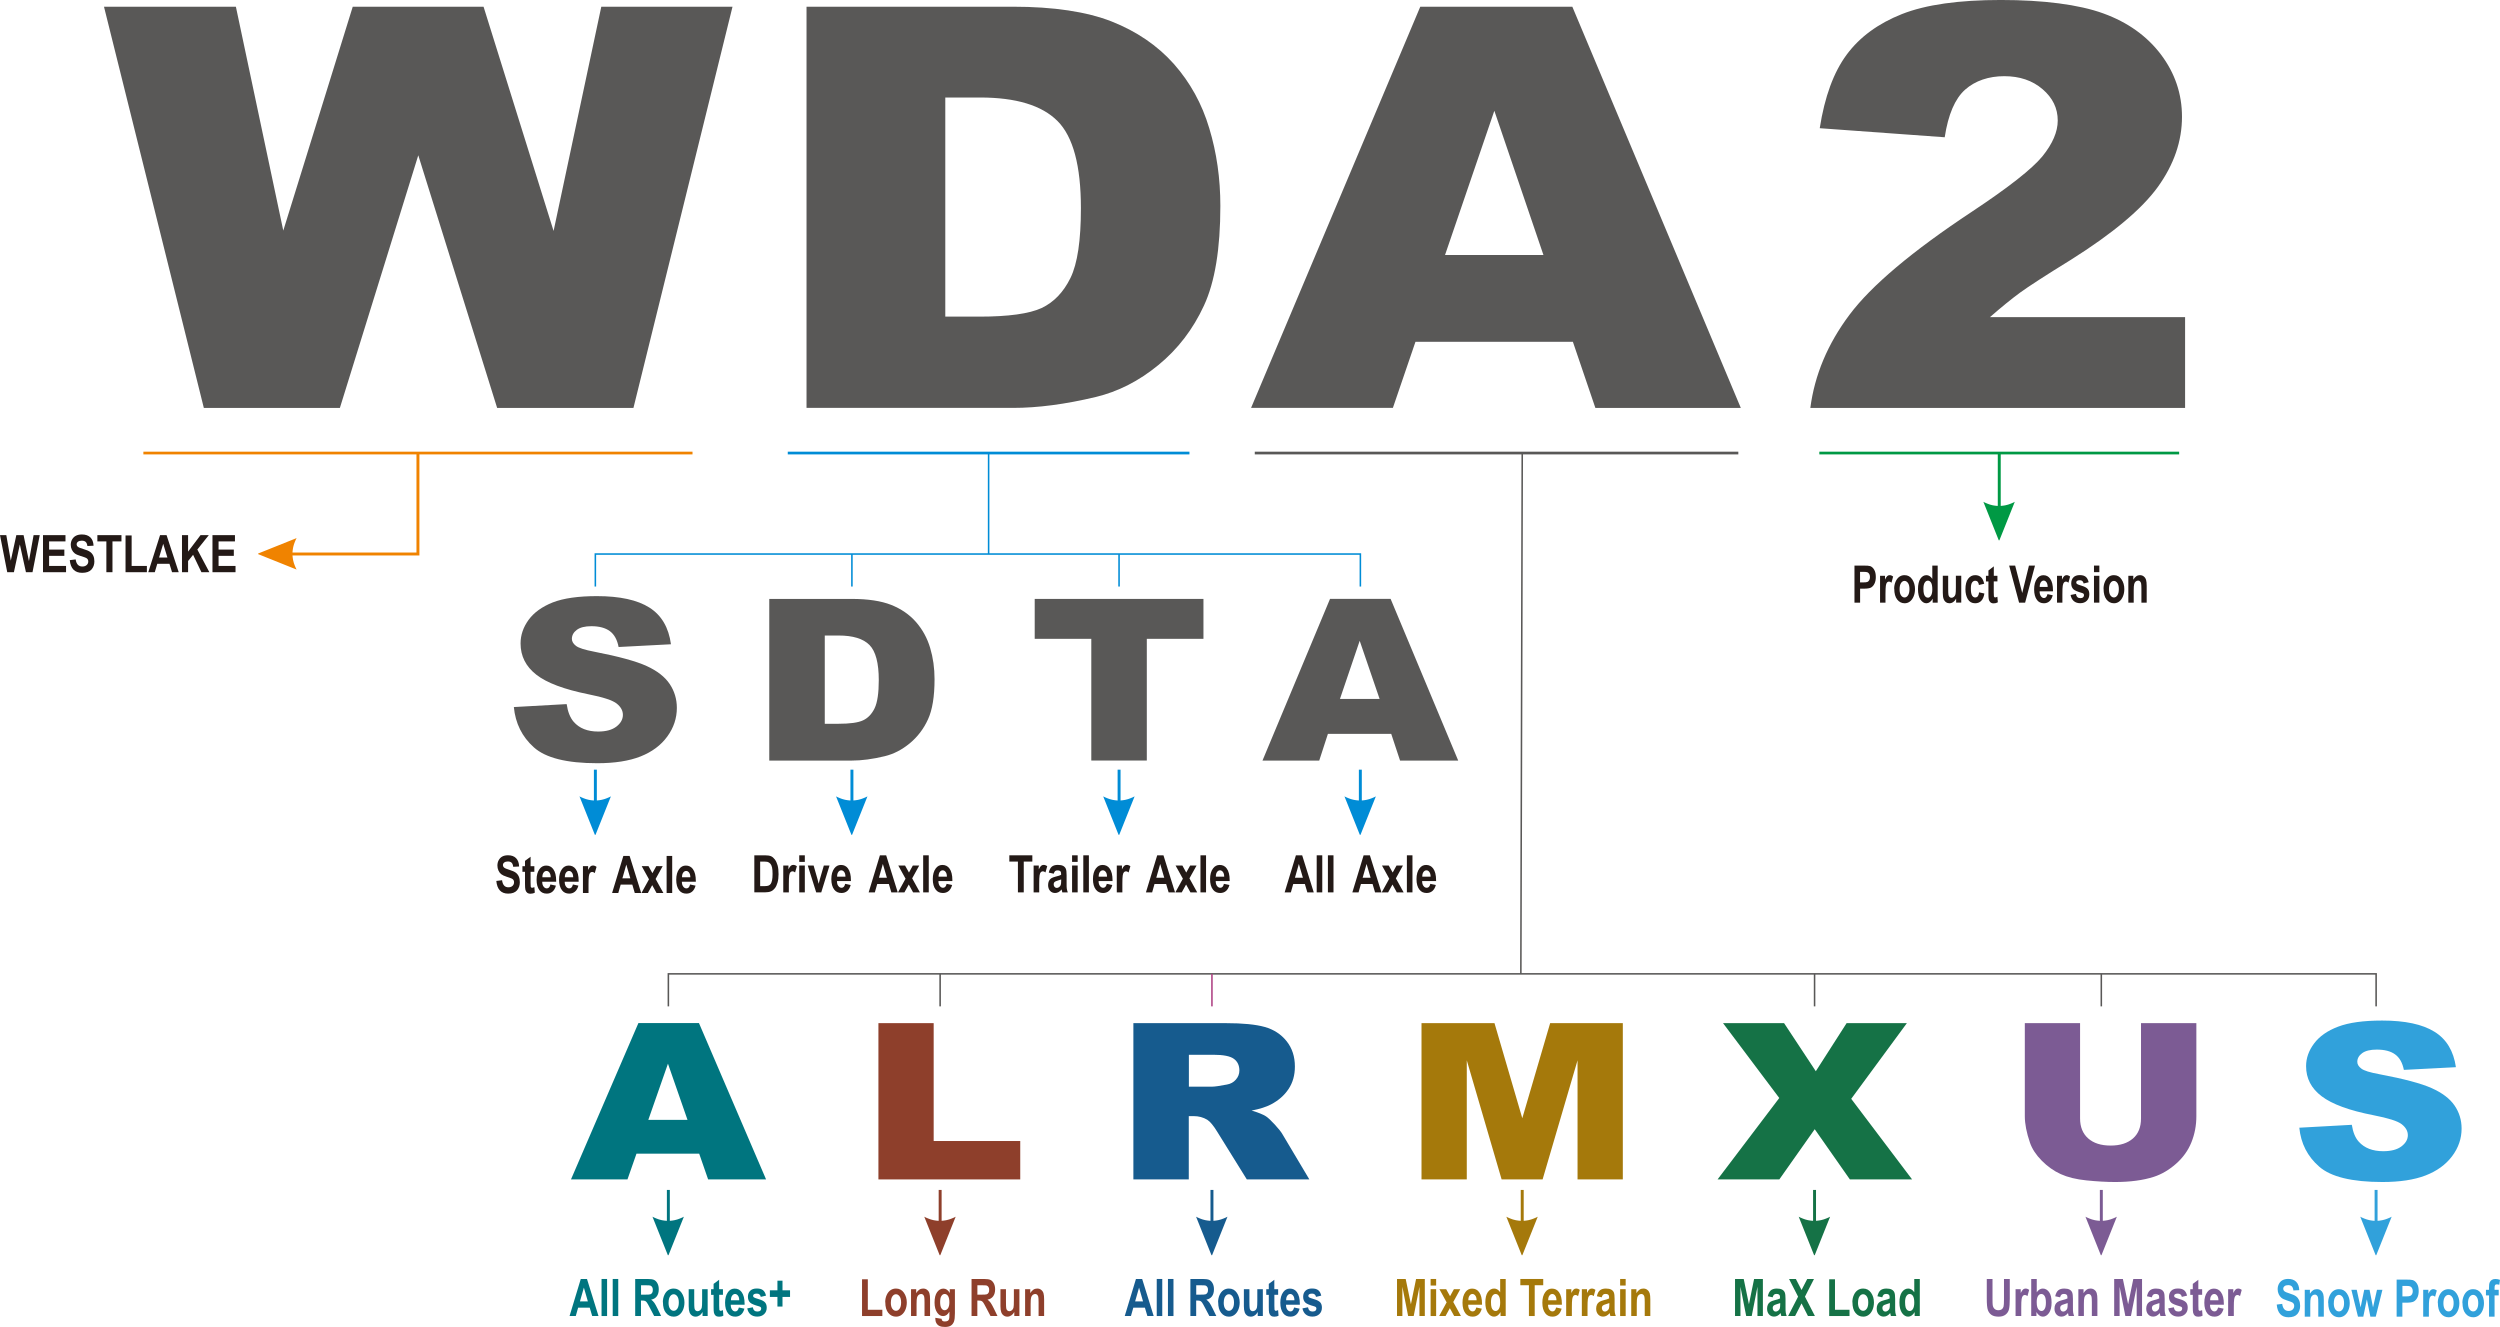 <svg xmlns="http://www.w3.org/2000/svg" width="910" height="483" viewBox="0 0 910 483" fill="none"><g clip-path="url(#clip0_570_14856)"><path d="M52.188 164.906H252.075" stroke="#F08300" stroke-width="0.99" stroke-miterlimit="22.93"></path><path d="M286.746 164.906H432.96" stroke="#008CD6" stroke-width="0.99" stroke-miterlimit="22.93"></path><path d="M456.738 164.906H632.752" stroke="#595857" stroke-width="0.99" stroke-miterlimit="22.93"></path><path d="M662.234 164.906H793.21" stroke="#009944" stroke-width="0.99" stroke-miterlimit="22.93"></path><path d="M2.634 208.283L0 194.791H2.295L3.932 204.081L5.945 194.791H8.579L10.535 204.231L12.228 194.791H14.467L11.833 208.283H9.444L7.224 198.183L5.061 208.283H2.634Z" fill="#231916"></path><path d="M15.652 208.283V194.791H23.836V197.071H17.872V200.048H23.422V202.328H17.872V206.003H24.043V208.283H15.652Z" fill="#231916"></path><path d="M25.379 203.892L27.542 203.628C27.787 205.343 28.596 206.21 29.95 206.21C30.628 206.21 31.154 206.04 31.549 205.682C31.945 205.324 32.133 204.891 32.133 204.363C32.133 204.062 32.057 203.798 31.926 203.591C31.794 203.383 31.587 203.195 31.305 203.063C31.023 202.931 30.364 202.686 29.292 202.366C28.332 202.083 27.637 201.763 27.204 201.424C26.771 201.085 26.414 200.651 26.15 200.086C25.887 199.539 25.755 198.955 25.755 198.315C25.755 197.58 25.924 196.92 26.263 196.336C26.602 195.752 27.053 195.3 27.655 194.998C28.238 194.697 28.972 194.546 29.838 194.546C31.136 194.546 32.152 194.904 32.885 195.601C33.619 196.317 33.995 197.316 34.052 198.635L31.813 198.748C31.719 198.032 31.493 197.523 31.173 197.241C30.854 196.958 30.383 196.807 29.781 196.807C29.179 196.807 28.709 196.939 28.389 197.184C28.069 197.429 27.9 197.731 27.9 198.107C27.9 198.484 28.05 198.786 28.351 199.031C28.652 199.276 29.33 199.558 30.383 199.86C31.512 200.18 32.321 200.538 32.81 200.896C33.318 201.254 33.694 201.725 33.958 202.291C34.221 202.856 34.353 203.553 34.353 204.363C34.353 205.531 33.995 206.511 33.28 207.322C32.565 208.113 31.437 208.509 29.913 208.509C27.204 208.509 25.699 206.964 25.398 203.892" fill="#231916"></path><path d="M38.719 208.283V197.071H35.445V194.791H44.212V197.071H40.939V208.283H38.719Z" fill="#231916"></path><path d="M45.695 208.283V194.904H47.915V206.003H53.465V208.283H45.695Z" fill="#231916"></path><path d="M60.933 202.95L59.41 197.938L57.905 202.95H60.933ZM65.035 208.283H62.627L61.686 205.23H57.246L56.343 208.283H53.973L58.262 194.791H60.632L65.053 208.283H65.035Z" fill="#231916"></path><path d="M66.242 208.283V194.791H68.462V200.783L72.996 194.791H76.006L71.83 200.029L76.213 208.283H73.316L70.287 201.951L68.462 204.212V208.283H66.242Z" fill="#231916"></path><path d="M77.34 208.283V194.791H85.523V197.071H79.56V200.048H85.11V202.328H79.56V206.003H85.73V208.283H77.34Z" fill="#231916"></path><path d="M187.039 257.368L206.266 256.294C206.68 259.102 207.526 261.231 208.806 262.72C210.875 265.113 213.866 266.281 217.723 266.281C220.601 266.281 222.821 265.678 224.402 264.453C225.963 263.228 226.734 261.815 226.734 260.214C226.734 258.687 226.001 257.331 224.514 256.125C223.028 254.919 219.585 253.788 214.167 252.714C205.306 250.924 198.985 248.55 195.204 245.573C191.404 242.595 189.485 238.827 189.485 234.21C189.485 231.177 190.463 228.313 192.401 225.637C194.357 222.961 197.273 220.851 201.186 219.287C205.099 217.761 210.461 216.988 217.271 216.988C225.624 216.988 232.021 218.382 236.404 221.171C240.788 223.96 243.403 228.407 244.23 234.512L225.173 235.511C224.665 232.873 223.611 230.932 221.975 229.726C220.357 228.539 218.118 227.936 215.277 227.936C212.926 227.936 211.157 228.369 209.953 229.274C208.768 230.159 208.166 231.252 208.166 232.552C208.166 233.476 208.655 234.323 209.633 235.077C210.593 235.85 212.85 236.566 216.425 237.244C225.248 238.959 231.569 240.692 235.407 242.445C239.226 244.197 242.01 246.364 243.76 248.964C245.491 251.546 246.375 254.466 246.375 257.67C246.375 261.438 245.209 264.924 242.895 268.09C240.581 271.274 237.345 273.686 233.168 275.344C229.011 276.984 223.762 277.813 217.422 277.813C206.304 277.813 198.609 275.891 194.32 272.028C190.03 268.184 187.603 263.285 187.039 257.349" fill="#595857"></path><path d="M300.217 231.327V263.455H305.165C309.398 263.455 312.389 263.04 314.176 262.192C315.963 261.363 317.355 259.874 318.371 257.783C319.368 255.691 319.876 252.281 319.876 247.57C319.876 241.333 318.748 237.075 316.49 234.776C314.214 232.477 310.47 231.327 305.24 231.327H300.198H300.217ZM280.012 218.005H310.037C315.944 218.005 320.723 218.74 324.373 220.172C328.022 221.623 331.032 223.696 333.403 226.391C335.773 229.104 337.504 232.232 338.576 235.831C339.649 239.411 340.175 243.217 340.175 247.231C340.175 253.524 339.385 258.386 337.786 261.853C336.206 265.32 333.986 268.222 331.164 270.558C328.342 272.895 325.313 274.459 322.077 275.25C317.638 276.324 313.63 276.852 310.037 276.852H280.012V218.024V218.005Z" fill="#595857"></path><path d="M376.633 218.005H438.057V232.533H417.438V276.833H397.233V232.533H376.633V218.005Z" fill="#595857"></path><path d="M180.679 320.662L182.748 320.398C182.974 322.113 183.745 322.979 185.044 322.979C185.683 322.979 186.191 322.81 186.567 322.452C186.944 322.094 187.113 321.66 187.113 321.133C187.113 320.831 187.057 320.567 186.925 320.36C186.793 320.153 186.605 319.964 186.342 319.833C186.078 319.701 185.439 319.456 184.423 319.135C183.52 318.853 182.861 318.532 182.429 318.193C182.015 317.854 181.676 317.421 181.431 316.855C181.187 316.309 181.055 315.725 181.055 315.084C181.055 314.349 181.206 313.69 181.526 313.106C181.845 312.521 182.278 312.069 182.842 311.768C183.407 311.466 184.103 311.316 184.931 311.316C186.172 311.316 187.151 311.674 187.847 312.371C188.543 313.087 188.919 314.085 188.957 315.404L186.812 315.518C186.718 314.801 186.511 314.293 186.21 314.01C185.89 313.727 185.457 313.577 184.874 313.577C184.291 313.577 183.858 313.709 183.539 313.954C183.219 314.199 183.068 314.5 183.068 314.877C183.068 315.254 183.219 315.555 183.501 315.8C183.783 316.045 184.442 316.328 185.439 316.629C186.511 316.95 187.282 317.308 187.753 317.666C188.223 318.024 188.599 318.495 188.844 319.06C189.088 319.625 189.22 320.322 189.22 321.133C189.22 322.301 188.881 323.281 188.185 324.091C187.489 324.882 186.417 325.278 184.968 325.278C182.391 325.278 180.942 323.733 180.66 320.662" fill="#231916"></path><path d="M194.506 315.273V317.326H193.133V321.283C193.133 322.15 193.151 322.64 193.189 322.772C193.264 323.017 193.434 323.149 193.697 323.149C193.885 323.149 194.148 323.073 194.506 322.904L194.675 324.92C194.205 325.184 193.678 325.316 193.095 325.316C192.587 325.316 192.173 325.184 191.853 324.92C191.552 324.656 191.345 324.298 191.232 323.808C191.157 323.45 191.101 322.734 191.101 321.623V317.345H190.16V315.291H191.101V313.351L193.133 311.843V315.291H194.506V315.273Z" fill="#231916"></path><path d="M200.452 319.324C200.452 318.57 200.283 317.986 199.982 317.609C199.681 317.213 199.342 317.025 198.928 317.025C198.496 317.025 198.138 317.232 197.856 317.628C197.555 318.024 197.405 318.608 197.423 319.324H200.452ZM200.339 321.943L202.352 322.376C202.089 323.356 201.656 324.091 201.092 324.562C200.528 325.033 199.832 325.278 199.023 325.278C197.894 325.278 197.028 324.882 196.408 324.091C195.674 323.168 195.316 321.886 195.316 320.228C195.316 318.57 195.674 317.289 196.408 316.309C197.028 315.48 197.837 315.065 198.816 315.065C199.907 315.065 200.753 315.499 201.374 316.347C202.089 317.308 202.447 318.758 202.447 320.643V320.944H197.367C197.367 321.717 197.536 322.32 197.875 322.734C198.195 323.168 198.59 323.375 199.041 323.375C199.7 323.375 200.133 322.904 200.339 321.981V321.943Z" fill="#231916"></path><path d="M208.636 319.324C208.636 318.57 208.467 317.986 208.166 317.609C207.865 317.213 207.526 317.025 207.112 317.025C206.679 317.025 206.322 317.232 206.04 317.628C205.739 318.024 205.588 318.608 205.607 319.324H208.636ZM208.523 321.943L210.536 322.376C210.273 323.356 209.84 324.091 209.276 324.562C208.711 325.033 208.015 325.278 207.206 325.278C206.077 325.278 205.212 324.882 204.591 324.091C203.857 323.168 203.5 321.886 203.5 320.228C203.5 318.57 203.857 317.289 204.591 316.309C205.212 315.48 206.021 315.065 206.999 315.065C208.09 315.065 208.937 315.499 209.558 316.347C210.273 317.308 210.63 318.758 210.63 320.643V320.944H205.551C205.551 321.717 205.72 322.32 206.059 322.734C206.378 323.168 206.773 323.375 207.225 323.375C207.883 323.375 208.316 322.904 208.523 321.981V321.943Z" fill="#231916"></path><path d="M214.223 325.052H212.191V315.273H214.073V316.667C214.393 316.007 214.675 315.593 214.938 315.367C215.201 315.16 215.484 315.046 215.822 315.046C216.293 315.046 216.725 315.216 217.139 315.536L216.5 317.798C216.161 317.515 215.841 317.383 215.559 317.383C215.277 317.383 215.032 317.496 214.806 317.703C214.599 317.929 214.43 318.325 214.355 318.89C214.261 319.456 214.223 320.511 214.223 322.037V325.071V325.052Z" fill="#231916"></path><path d="M229.442 319.719L227.974 314.707L226.545 319.719H229.442ZM233.355 325.052H231.06L230.157 321.999H225.924L225.058 325.052H222.801L226.902 311.561H229.178L233.392 325.052H233.355Z" fill="#231916"></path><path d="M233.488 325.052L236.235 320.077L233.582 315.273H236.047L237.477 317.835L238.888 315.273H241.22L238.643 319.946L241.465 325.052H238.982L237.401 322.188L235.821 325.052H233.488Z" fill="#231916"></path><path d="M244.68 311.561H242.648V325.052H244.68V311.561Z" fill="#231916"></path><path d="M251.284 319.324C251.284 318.57 251.115 317.986 250.814 317.609C250.513 317.213 250.174 317.025 249.761 317.025C249.328 317.025 248.97 317.232 248.688 317.628C248.387 318.024 248.237 318.608 248.256 319.324H251.284ZM251.171 321.943L253.184 322.376C252.921 323.356 252.488 324.091 251.924 324.562C251.36 325.033 250.664 325.278 249.855 325.278C248.726 325.278 247.86 324.882 247.24 324.091C246.506 323.168 246.148 321.886 246.148 320.228C246.148 318.57 246.506 317.289 247.24 316.309C247.86 315.48 248.669 315.065 249.648 315.065C250.739 315.065 251.585 315.499 252.206 316.347C252.921 317.308 253.279 318.758 253.279 320.643V320.944H248.199C248.199 321.717 248.368 322.32 248.707 322.734C249.027 323.168 249.422 323.375 249.873 323.375C250.532 323.375 250.965 322.904 251.171 321.981V321.943Z" fill="#231916"></path><path d="M276.7 313.614V322.546H278.299C278.976 322.546 279.484 322.489 279.785 322.339C280.086 322.207 280.35 321.999 280.538 321.736C280.726 321.453 280.895 321.038 281.027 320.436C281.159 319.851 281.215 319.079 281.215 318.099C281.215 317.119 281.159 316.309 281.027 315.744C280.895 315.16 280.688 314.707 280.406 314.387C280.124 314.067 279.785 313.84 279.39 313.727C279.089 313.652 278.525 313.614 277.66 313.614H276.7ZM274.574 311.334H278.45C279.428 311.334 280.18 311.447 280.67 311.674C281.178 311.9 281.629 312.295 282.043 312.842C282.457 313.388 282.795 314.104 283.04 314.971C283.285 315.838 283.397 316.931 283.397 318.212C283.397 319.38 283.266 320.398 283.021 321.246C282.777 322.113 282.457 322.791 282.062 323.3C281.667 323.808 281.215 324.185 280.67 324.43C280.124 324.675 279.428 324.807 278.563 324.807H274.574V311.316V311.334Z" fill="#231916"></path><path d="M287.141 324.826H285.109V315.046H286.991V316.441C287.31 315.781 287.593 315.367 287.856 315.141C288.119 314.933 288.402 314.82 288.74 314.82C289.211 314.82 289.643 314.99 290.057 315.31L289.418 317.571C289.079 317.289 288.759 317.157 288.477 317.157C288.195 317.157 287.95 317.27 287.724 317.477C287.517 317.703 287.348 318.099 287.273 318.664C287.179 319.23 287.141 320.285 287.141 321.811V324.826Z" fill="#231916"></path><path d="M290.922 324.826V315.046H292.954V324.826H290.922ZM290.922 313.727V311.334H292.954V313.727H290.922Z" fill="#231916"></path><path d="M297.094 324.826L294.027 315.046H296.153L297.583 320.04L297.997 321.698L298.43 320.04L299.878 315.046H301.948L298.938 324.826H297.094Z" fill="#231916"></path><path d="M307.741 319.098C307.741 318.344 307.572 317.76 307.271 317.383C306.97 316.987 306.631 316.799 306.218 316.799C305.785 316.799 305.427 317.006 305.145 317.402C304.844 317.797 304.694 318.382 304.713 319.098H307.741ZM307.629 321.717L309.641 322.15C309.378 323.13 308.945 323.865 308.381 324.336C307.817 324.807 307.121 325.052 306.312 325.052C305.183 325.052 304.317 324.656 303.697 323.865C302.963 322.942 302.605 321.66 302.605 320.002C302.605 318.344 302.963 317.063 303.697 316.083C304.317 315.254 305.126 314.839 306.105 314.839C307.196 314.839 308.061 315.273 308.663 316.12C309.378 317.081 309.736 318.532 309.736 320.417V320.718H304.656C304.656 321.491 304.825 322.094 305.164 322.508C305.484 322.942 305.879 323.149 306.33 323.149C306.989 323.149 307.422 322.678 307.629 321.754V321.717Z" fill="#231916"></path><path d="M322.828 319.493L321.361 314.481L319.931 319.493H322.828ZM326.742 324.826H324.446L323.543 321.773H319.31L318.445 324.826H316.188L320.289 311.334H322.565L326.779 324.826H326.742Z" fill="#231916"></path><path d="M326.875 324.826L329.622 319.851L326.969 315.046H329.434L330.863 317.609L332.274 315.046H334.607L332.03 319.719L334.852 324.826H332.368L330.788 321.962L329.208 324.826H326.875Z" fill="#231916"></path><path d="M338.067 311.334H336.035V324.826H338.067V311.334Z" fill="#231916"></path><path d="M344.671 319.098C344.671 318.344 344.502 317.76 344.201 317.383C343.9 316.987 343.561 316.799 343.147 316.799C342.715 316.799 342.357 317.006 342.075 317.402C341.774 317.797 341.623 318.382 341.642 319.098H344.671ZM344.558 321.717L346.571 322.15C346.308 323.13 345.875 323.865 345.311 324.336C344.746 324.807 344.05 325.052 343.241 325.052C342.113 325.052 341.247 324.656 340.626 323.865C339.893 322.942 339.535 321.66 339.535 320.002C339.535 318.344 339.893 317.063 340.626 316.083C341.247 315.254 342.056 314.839 343.034 314.839C344.126 314.839 344.972 315.273 345.593 316.12C346.308 317.081 346.665 318.532 346.665 320.417V320.718H341.586C341.586 321.491 341.755 322.094 342.094 322.508C342.414 322.942 342.809 323.149 343.26 323.149C343.919 323.149 344.351 322.678 344.558 321.754V321.717Z" fill="#231916"></path><path d="M370.521 324.826V313.614H367.398V311.334H375.77V313.614H372.647V324.826H370.521Z" fill="#231916"></path><path d="M378.27 324.826H376.238V315.046H378.12V316.441C378.439 315.781 378.722 315.367 378.985 315.141C379.248 314.933 379.531 314.82 379.869 314.82C380.339 314.82 380.772 314.99 381.186 315.31L380.546 317.571C380.208 317.289 379.907 317.157 379.606 317.157C379.324 317.157 379.079 317.27 378.853 317.477C378.646 317.703 378.477 318.099 378.402 318.664C378.308 319.23 378.27 320.285 378.27 321.811V324.826Z" fill="#231916"></path><path d="M386.268 320.115C386.004 320.228 385.609 320.36 385.063 320.511C384.443 320.68 384.029 320.869 383.822 321.076C383.634 321.283 383.54 321.566 383.54 321.886C383.54 322.263 383.652 322.584 383.859 322.829C384.066 323.074 384.349 323.205 384.668 323.205C384.951 323.205 385.233 323.111 385.515 322.904C385.797 322.697 385.985 322.452 386.098 322.169C386.211 321.886 386.268 321.378 386.268 320.624V320.096V320.115ZM383.577 318.024L381.752 317.628C381.978 316.629 382.336 315.913 382.844 315.48C383.351 315.046 384.085 314.82 385.045 314.82C385.891 314.82 386.55 314.952 387.001 315.197C387.453 315.442 387.773 315.8 387.961 316.234C388.149 316.667 388.243 317.458 388.243 318.589V321.604C388.243 322.452 388.243 323.092 388.318 323.507C388.375 323.921 388.506 324.355 388.676 324.826H386.681L386.418 323.752C386.079 324.185 385.703 324.506 385.308 324.732C384.913 324.939 384.499 325.052 384.048 325.052C383.314 325.052 382.693 324.788 382.223 324.261C381.752 323.733 381.508 323.036 381.508 322.169C381.508 321.604 381.602 321.133 381.79 320.718C381.978 320.304 382.26 319.983 382.599 319.738C382.956 319.493 383.521 319.267 384.292 319.079C385.233 318.853 385.891 318.645 386.249 318.438C386.249 317.892 386.211 317.534 386.136 317.383C386.061 317.213 385.929 317.081 385.741 316.968C385.553 316.855 385.27 316.818 384.913 316.818C384.556 316.818 384.273 316.893 384.066 317.081C383.859 317.251 383.69 317.571 383.558 318.042L383.577 318.024Z" fill="#231916"></path><path d="M390.238 324.826V315.046H392.27V324.826H390.238ZM390.238 313.727V311.334H392.27V313.727H390.238Z" fill="#231916"></path><path d="M396.352 311.334H394.32V324.826H396.352V311.334Z" fill="#231916"></path><path d="M402.953 319.098C402.953 318.344 402.784 317.76 402.483 317.383C402.182 316.987 401.843 316.799 401.429 316.799C400.997 316.799 400.639 317.006 400.357 317.402C400.056 317.797 399.905 318.382 399.924 319.098H402.953ZM402.859 321.717L404.872 322.15C404.609 323.13 404.176 323.865 403.611 324.336C403.047 324.807 402.351 325.052 401.542 325.052C400.413 325.052 399.548 324.656 398.927 323.865C398.193 322.942 397.836 321.66 397.836 320.002C397.836 318.344 398.193 317.063 398.927 316.083C399.548 315.254 400.357 314.839 401.335 314.839C402.426 314.839 403.292 315.273 403.894 316.12C404.609 317.081 404.966 318.532 404.966 320.417V320.718H399.887C399.887 321.491 400.056 322.094 400.394 322.508C400.714 322.942 401.109 323.149 401.561 323.149C402.219 323.149 402.652 322.678 402.859 321.754V321.717Z" fill="#231916"></path><path d="M408.54 324.826H406.508V315.046H408.389V316.441C408.709 315.781 408.991 315.367 409.254 315.141C409.518 314.933 409.8 314.82 410.139 314.82C410.609 314.82 411.042 314.99 411.456 315.31L410.816 317.571C410.477 317.289 410.158 317.157 409.875 317.157C409.593 317.157 409.349 317.27 409.123 317.477C408.916 317.703 408.747 318.099 408.671 318.664C408.577 319.23 408.54 320.285 408.54 321.811V324.826Z" fill="#231916"></path><path d="M423.781 319.493L422.313 314.481L420.884 319.493H423.781ZM427.675 324.826H425.38L424.477 321.773H420.244L419.379 324.826H417.121L421.222 311.334H423.499L427.713 324.826H427.675Z" fill="#231916"></path><path d="M427.824 324.826L430.571 319.851L427.899 315.046H430.383L431.794 317.609L433.224 315.046H435.556L432.96 319.719L435.782 324.826H433.318L431.737 321.962L430.157 324.826H427.824Z" fill="#231916"></path><path d="M439.001 311.334H436.969V324.826H439.001V311.334Z" fill="#231916"></path><path d="M445.605 319.098C445.605 318.344 445.435 317.76 445.134 317.383C444.833 316.987 444.495 316.799 444.081 316.799C443.648 316.799 443.291 317.006 443.008 317.402C442.707 317.797 442.557 318.382 442.576 319.098H445.605ZM445.492 321.717L447.505 322.15C447.241 323.13 446.809 323.865 446.244 324.336C445.68 324.807 444.984 325.052 444.175 325.052C443.046 325.052 442.181 324.656 441.56 323.865C440.826 322.942 440.469 321.66 440.469 320.002C440.469 318.344 440.826 317.063 441.56 316.083C442.181 315.254 442.99 314.839 443.968 314.839C445.059 314.839 445.924 315.273 446.527 316.12C447.241 317.081 447.599 318.532 447.599 320.417V320.718H442.519C442.519 321.491 442.689 322.094 443.027 322.508C443.347 322.942 443.742 323.149 444.194 323.149C444.852 323.149 445.285 322.678 445.492 321.754V321.717Z" fill="#231916"></path><path d="M474.254 319.493L472.787 314.481L471.357 319.493H474.254ZM478.167 324.826H475.872L474.969 321.773H470.736L469.871 324.826H467.613L471.715 311.334H473.991L478.205 324.826H478.167Z" fill="#231916"></path><path d="M481.309 311.334H479.277V324.826H481.309V311.334Z" fill="#231916"></path><path d="M485.391 311.334H483.359V324.826H485.391V311.334Z" fill="#231916"></path><path d="M498.899 319.493L497.431 314.481L496.002 319.493H498.899ZM502.812 324.826H500.517L499.614 321.773H495.381L494.515 324.826H492.258L496.359 311.334H498.635L502.849 324.826H502.812Z" fill="#231916"></path><path d="M502.945 324.826L505.692 319.851L503.039 315.046H505.504L506.934 317.609L508.345 315.046H510.677L508.1 319.719L510.922 324.826H508.439L506.858 321.962L505.278 324.826H502.945Z" fill="#231916"></path><path d="M514.137 311.334H512.105V324.826H514.137V311.334Z" fill="#231916"></path><path d="M520.741 319.098C520.741 318.344 520.572 317.76 520.271 317.383C519.97 316.987 519.631 316.799 519.218 316.799C518.785 316.799 518.427 317.006 518.145 317.402C517.844 317.797 517.694 318.382 517.713 319.098H520.741ZM520.628 321.717L522.641 322.15C522.378 323.13 521.945 323.865 521.381 324.336C520.817 324.807 520.121 325.052 519.312 325.052C518.183 325.052 517.317 324.656 516.697 323.865C515.963 322.942 515.605 321.66 515.605 320.002C515.605 318.344 515.963 317.063 516.697 316.083C517.317 315.254 518.126 314.839 519.105 314.839C520.196 314.839 521.042 315.273 521.663 316.12C522.378 317.081 522.736 318.532 522.736 320.417V320.718H517.656C517.656 321.491 517.825 322.094 518.164 322.508C518.484 322.942 518.879 323.149 519.33 323.149C519.989 323.149 520.422 322.678 520.628 321.754V321.717Z" fill="#231916"></path><path d="M502.173 254.41L494.93 233.249L487.744 254.41H502.173ZM506.406 267.129H483.36L480.2 276.852H459.543L484.131 217.987H506.18L530.788 276.852H509.623L506.406 267.129Z" fill="#595857"></path><path d="M216.707 213.502V201.669H495.176V213.502" stroke="#008CD6" stroke-width="0.57" stroke-miterlimit="22.93"></path><path d="M310.094 201.669V213.502" stroke="#008CD6" stroke-width="0.57" stroke-miterlimit="22.93"></path><path d="M407.336 201.669V213.502" stroke="#008CD6" stroke-width="0.57" stroke-miterlimit="22.93"></path><path d="M93.969 201.48L107.966 195.865L107.777 196.223L107.608 196.581L107.458 196.939L107.307 197.297L107.175 197.655L107.044 198.013L106.931 198.371L106.837 198.729L106.743 199.087L106.667 199.445L106.611 199.803L106.555 200.161L106.517 200.519L106.479 200.877V201.235L106.461 201.593V201.951L106.479 202.309L106.517 202.667L106.555 203.025L106.611 203.383L106.667 203.741L106.743 204.099L106.837 204.457L106.931 204.815L107.044 205.173L107.175 205.532L107.307 205.89L107.458 206.248L107.608 206.606L107.777 206.964L107.966 207.322L93.969 201.706V201.48ZM100.986 201.122H152.119V202.196H100.986V201.122ZM152.665 201.669V202.196H152.138L152.665 201.669ZM151.593 201.669V164.906H152.665V201.669L152.138 202.196L151.612 201.669H151.593Z" fill="#F08300"></path><path d="M359.855 164.887V201.669" stroke="#008CD6" stroke-width="0.57" stroke-miterlimit="22.93"></path><path d="M216.536 303.891L210.93 289.872L211.287 290.061L211.645 290.23L212.002 290.381L212.359 290.532L212.717 290.664L213.074 290.796L213.432 290.909L213.789 291.003L214.147 291.097L214.504 291.172L214.862 291.229L215.219 291.286L215.576 291.323L215.934 291.361H216.291L216.649 291.38H217.006L217.364 291.361L217.721 291.323L218.079 291.286L218.436 291.229L218.793 291.172L219.151 291.097L219.508 291.003L219.866 290.909L220.223 290.796L220.581 290.664L220.938 290.532L221.296 290.381L221.653 290.23L222.01 290.061L222.368 289.872L216.762 303.891H216.536ZM216.178 296.863V280.149H217.251V296.863H216.178Z" fill="#008CD6"></path><path d="M309.923 303.891L304.316 289.872L304.674 290.061L305.031 290.23L305.389 290.381L305.746 290.532L306.104 290.664L306.461 290.796L306.819 290.909L307.176 291.003L307.533 291.097L307.891 291.172L308.248 291.229L308.606 291.286L308.963 291.323L309.321 291.361H309.678L310.036 291.38H310.393L310.75 291.361L311.108 291.323L311.465 291.286L311.823 291.229L312.18 291.172L312.538 291.097L312.895 291.003L313.253 290.909L313.61 290.796L313.967 290.664L314.325 290.532L314.682 290.381L315.04 290.23L315.397 290.061L315.755 289.872L310.148 303.891H309.923ZM309.565 296.863V280.149H310.638V296.863H309.565Z" fill="#008CD6"></path><path d="M407.169 303.891L401.562 289.872L401.92 290.061L402.277 290.23L402.635 290.381L402.992 290.532L403.35 290.664L403.707 290.796L404.065 290.909L404.422 291.003L404.78 291.097L405.137 291.172L405.494 291.229L405.852 291.286L406.209 291.323L406.567 291.361H406.924L407.282 291.38H407.639L407.997 291.361L408.354 291.323L408.711 291.286L409.069 291.229L409.426 291.172L409.784 291.097L410.141 291.003L410.499 290.909L410.856 290.796L411.214 290.664L411.571 290.532L411.928 290.381L412.286 290.23L412.643 290.061L413.001 289.872L407.395 303.891H407.169ZM406.811 296.863V280.149H407.884V296.863H406.811Z" fill="#008CD6"></path><path d="M494.985 303.891L489.379 289.872L489.736 290.061L490.094 290.23L490.451 290.381L490.809 290.532L491.166 290.664L491.524 290.796L491.881 290.909L492.238 291.003L492.596 291.097L492.953 291.172L493.311 291.229L493.668 291.286L494.026 291.323L494.383 291.361H494.741L495.098 291.38H495.455L495.813 291.361L496.17 291.323L496.528 291.286L496.885 291.229L497.243 291.172L497.6 291.097L497.958 291.003L498.315 290.909L498.672 290.796L499.03 290.664L499.387 290.532L499.745 290.381L500.102 290.23L500.46 290.061L500.817 289.872L495.211 303.891H494.985ZM494.628 296.863V280.149H495.7V296.863H494.628Z" fill="#008CD6"></path><path d="M554.098 164.887L553.59 354.485" stroke="#595857" stroke-width="0.57" stroke-miterlimit="22.93"></path><path d="M727.552 196.675L721.945 182.656L722.303 182.845L722.66 183.014L723.018 183.165L723.375 183.316L723.733 183.448L724.09 183.58L724.447 183.693L724.805 183.787L725.162 183.881L725.52 183.956L725.877 184.013L726.235 184.069L726.592 184.107L726.95 184.145H727.307L727.664 184.164H728.022L728.379 184.145L728.737 184.107L729.094 184.069L729.452 184.013L729.809 183.956L730.167 183.881L730.524 183.787L730.881 183.693L731.239 183.58L731.596 183.448L731.954 183.316L732.311 183.165L732.669 183.014L733.026 182.845L733.384 182.656L727.777 196.675H727.552ZM727.194 189.647V164.906H728.266V189.647H727.194Z" fill="#009944"></path><path d="M677.059 208.151V211.995H678.188C678.94 211.995 679.467 211.938 679.731 211.825C680.013 211.712 680.22 211.505 680.408 211.184C680.577 210.883 680.671 210.506 680.671 210.054C680.671 209.602 680.577 209.225 680.408 208.923C680.22 208.622 679.994 208.414 679.731 208.301C679.467 208.188 678.903 208.151 678.056 208.151H677.059ZM675.027 219.362V205.871H678.32C679.542 205.871 680.351 205.927 680.728 206.059C681.33 206.266 681.819 206.719 682.214 207.397C682.609 208.075 682.797 208.961 682.797 210.035C682.797 211.015 682.628 211.825 682.289 212.485C681.951 213.144 681.537 213.596 681.029 213.879C680.521 214.143 679.655 214.275 678.414 214.275H677.078V219.362H675.046H675.027Z" fill="#231916"></path><path d="M686.296 219.362H684.34V209.583H686.146V210.977C686.466 210.318 686.729 209.903 686.974 209.677C687.218 209.47 687.5 209.357 687.82 209.357C688.272 209.357 688.686 209.526 689.1 209.847L688.497 212.108C688.178 211.825 687.877 211.693 687.594 211.693C687.331 211.693 687.086 211.806 686.88 212.013C686.673 212.24 686.522 212.635 686.447 213.201C686.372 213.766 686.315 214.821 686.315 216.347V219.362H686.296Z" fill="#231916"></path><path d="M691.452 214.482C691.452 215.481 691.621 216.215 691.979 216.724C692.336 217.233 692.769 217.478 693.258 217.478C693.747 217.478 694.161 217.233 694.518 216.705C694.857 216.197 695.045 215.443 695.045 214.444C695.045 213.446 694.876 212.73 694.518 212.221C694.161 211.712 693.728 211.448 693.239 211.448C692.75 211.448 692.336 211.693 691.979 212.221C691.621 212.73 691.452 213.483 691.452 214.463M689.477 214.331C689.477 213.37 689.646 212.503 690.003 211.712C690.342 210.921 690.812 210.336 691.358 209.941C691.922 209.545 692.543 209.357 693.258 209.357C694.443 209.357 695.365 209.865 696.042 210.883C696.72 211.9 697.058 213.069 697.058 214.425C697.058 215.424 696.889 216.347 696.531 217.158C696.174 217.968 695.722 218.571 695.158 218.985C694.594 219.4 693.973 219.588 693.296 219.588C692.204 219.588 691.301 219.136 690.587 218.232C689.872 217.327 689.514 216.027 689.514 214.331H689.477Z" fill="#231916"></path><path d="M700.124 214.275C700.124 215.16 700.199 215.82 700.331 216.253C700.462 216.686 700.669 217.007 700.914 217.233C701.177 217.459 701.459 217.553 701.779 217.553C702.212 217.553 702.569 217.308 702.889 216.8C703.209 216.291 703.36 215.537 703.36 214.52C703.36 213.389 703.209 212.579 702.908 212.089C702.607 211.599 702.212 211.354 701.742 211.354C701.271 211.354 700.914 211.599 700.594 212.089C700.274 212.579 700.124 213.314 700.124 214.293M705.297 219.362H703.491V217.93C703.19 218.477 702.852 218.891 702.438 219.174C702.043 219.456 701.629 219.588 701.196 219.588C700.368 219.588 699.672 219.136 699.051 218.25C698.449 217.346 698.148 216.084 698.148 214.425C698.148 212.767 698.449 211.486 699.033 210.638C699.616 209.79 700.35 209.357 701.234 209.357C701.648 209.357 702.024 209.47 702.381 209.696C702.739 209.922 703.059 210.261 703.36 210.713V205.871H705.316V219.362H705.297Z" fill="#231916"></path><path d="M712.033 219.362V217.892C711.77 218.42 711.413 218.835 710.98 219.136C710.547 219.438 710.077 219.588 709.607 219.588C709.136 219.588 708.685 219.456 708.308 219.174C707.932 218.891 707.65 218.514 707.462 217.987C707.274 217.478 707.18 216.743 707.18 215.763V209.564H709.136V214.049C709.136 215.33 709.174 216.14 709.23 216.498C709.287 216.837 709.418 217.12 709.625 217.308C709.832 217.497 710.077 217.591 710.359 217.591C710.679 217.591 710.98 217.459 711.262 217.214C711.544 216.969 711.714 216.649 711.808 216.253C711.902 215.857 711.939 215.01 711.939 213.691V209.564H713.896V219.343H712.09L712.033 219.362Z" fill="#231916"></path><path d="M722.247 212.485L720.328 212.937C720.196 211.9 719.745 211.392 718.992 211.392C718.503 211.392 718.127 211.618 717.826 212.051C717.525 212.503 717.393 213.238 717.393 214.293C717.393 215.462 717.544 216.272 717.826 216.762C718.108 217.233 718.503 217.478 718.992 217.478C719.35 217.478 719.651 217.346 719.895 217.063C720.121 216.781 720.309 216.31 720.403 215.612L722.322 216.046C721.927 218.401 720.798 219.588 718.936 219.588C717.751 219.588 716.867 219.08 716.283 218.1C715.7 217.101 715.418 215.914 715.418 214.501C715.418 212.824 715.738 211.542 716.396 210.676C717.055 209.809 717.901 209.357 718.974 209.357C719.839 209.357 720.535 209.602 721.081 210.11C721.626 210.6 722.003 211.392 722.247 212.485Z" fill="#231916"></path><path d="M727.063 209.583V211.637H725.727V215.594C725.727 216.46 725.746 216.95 725.784 217.082C725.859 217.327 726.028 217.459 726.273 217.459C726.442 217.459 726.706 217.384 727.044 217.214L727.214 219.23C726.762 219.494 726.254 219.626 725.69 219.626C725.201 219.626 724.806 219.494 724.505 219.23C724.204 218.966 724.016 218.608 723.903 218.119C723.827 217.761 723.79 217.045 723.79 215.933V211.655H722.887V209.602H723.79V207.661L725.746 206.153V209.602H727.082L727.063 209.583Z" fill="#231916"></path><path d="M734.944 219.362L731.332 205.871H733.514L736.092 215.857L738.537 205.871H740.738L737.145 219.362H734.944Z" fill="#231916"></path><path d="M745.351 213.634C745.351 212.88 745.182 212.296 744.899 211.919C744.617 211.524 744.279 211.335 743.902 211.335C743.488 211.335 743.15 211.542 742.868 211.938C742.585 212.334 742.435 212.918 742.454 213.634H745.37H745.351ZM745.257 216.253L747.195 216.686C746.931 217.666 746.536 218.401 745.99 218.872C745.445 219.343 744.786 219.588 743.996 219.588C742.905 219.588 742.077 219.193 741.475 218.401C740.779 217.478 740.422 216.197 740.422 214.538C740.422 212.88 740.779 211.599 741.475 210.619C742.077 209.79 742.849 209.375 743.789 209.375C744.843 209.375 745.652 209.809 746.254 210.657C746.95 211.618 747.289 213.05 747.289 214.953V215.254H742.416C742.416 216.027 742.585 216.63 742.905 217.044C743.206 217.459 743.582 217.685 744.015 217.685C744.636 217.685 745.05 217.214 745.276 216.291L745.257 216.253Z" fill="#231916"></path><path d="M750.71 219.362H748.754V209.583H750.56V210.977C750.88 210.318 751.143 209.903 751.388 209.677C751.632 209.47 751.914 209.357 752.234 209.357C752.686 209.357 753.1 209.526 753.514 209.847L752.912 212.108C752.592 211.825 752.291 211.693 752.009 211.693C751.745 211.693 751.501 211.806 751.294 212.013C751.087 212.24 750.936 212.635 750.842 213.201C750.748 213.766 750.71 214.821 750.71 216.347V219.362Z" fill="#231916"></path><path d="M753.684 216.573L755.64 216.178C755.809 217.214 756.336 217.723 757.202 217.723C757.672 217.723 758.011 217.629 758.236 217.421C758.462 217.233 758.575 216.969 758.575 216.649C758.575 216.442 758.519 216.272 758.424 216.14C758.312 216.008 758.105 215.914 757.785 215.82C756.186 215.368 755.17 214.915 754.737 214.501C754.192 213.973 753.928 213.257 753.928 212.353C753.928 211.448 754.192 210.713 754.718 210.167C755.245 209.62 756.016 209.338 757.014 209.338C758.011 209.338 758.707 209.545 759.215 209.96C759.723 210.374 760.061 211.034 760.268 211.938L758.443 212.39C758.274 211.599 757.822 211.203 757.07 211.203C756.581 211.203 756.242 211.279 756.054 211.429C755.847 211.58 755.753 211.787 755.753 212.013C755.753 212.24 755.847 212.409 756.016 212.56C756.205 212.711 756.769 212.918 757.747 213.219C758.838 213.54 759.572 213.954 759.948 214.425C760.325 214.896 760.513 215.537 760.513 216.31C760.513 217.252 760.212 218.043 759.628 218.646C759.045 219.249 758.218 219.569 757.183 219.569C756.242 219.569 755.471 219.306 754.869 218.797C754.267 218.288 753.872 217.534 753.684 216.555" fill="#231916"></path><path d="M762.207 219.362V209.583H764.164V219.362H762.207ZM762.207 208.264V205.871H764.164V208.264H762.207Z" fill="#231916"></path><path d="M767.663 214.482C767.663 215.481 767.832 216.215 768.19 216.724C768.547 217.233 768.98 217.478 769.469 217.478C769.958 217.478 770.372 217.233 770.729 216.705C771.068 216.197 771.256 215.443 771.256 214.444C771.256 213.446 771.087 212.73 770.729 212.221C770.372 211.712 769.939 211.448 769.45 211.448C768.961 211.448 768.547 211.693 768.19 212.221C767.832 212.73 767.663 213.483 767.663 214.463M765.688 214.331C765.688 213.37 765.857 212.503 766.214 211.712C766.553 210.921 767.023 210.336 767.569 209.941C768.133 209.545 768.754 209.357 769.469 209.357C770.654 209.357 771.576 209.865 772.234 210.883C772.912 211.9 773.25 213.069 773.25 214.425C773.25 215.424 773.081 216.347 772.724 217.158C772.366 217.968 771.915 218.571 771.35 218.985C770.786 219.4 770.165 219.588 769.488 219.588C768.397 219.588 767.494 219.136 766.779 218.232C766.064 217.327 765.706 216.027 765.706 214.331H765.688Z" fill="#231916"></path><path d="M781.431 219.362H779.475V214.369C779.475 213.37 779.437 212.711 779.362 212.371C779.286 212.032 779.155 211.787 778.948 211.599C778.741 211.411 778.515 211.335 778.271 211.335C777.951 211.335 777.65 211.448 777.386 211.674C777.123 211.9 776.935 212.221 776.841 212.635C776.728 213.031 776.671 213.804 776.671 214.934V219.362H774.715V209.583H776.521V211.015C776.841 210.468 777.198 210.054 777.593 209.771C777.988 209.489 778.44 209.357 778.929 209.357C779.493 209.357 779.982 209.526 780.359 209.847C780.754 210.167 781.017 210.581 781.168 211.09C781.318 211.599 781.393 212.334 781.393 213.295V219.381L781.431 219.362Z" fill="#231916"></path><path d="M313.781 479.036V465.658H315.888V476.756H321.175V479.036H313.781Z" fill="#8E3F2B"></path><path d="M324.262 474.137C324.262 475.136 324.45 475.871 324.807 476.379C325.183 476.888 325.616 477.133 326.143 477.133C326.67 477.133 327.083 476.888 327.46 476.36C327.817 475.852 328.005 475.098 328.005 474.099C328.005 473.101 327.817 472.385 327.46 471.876C327.083 471.367 326.651 471.103 326.143 471.103C325.635 471.103 325.202 471.348 324.826 471.876C324.468 472.385 324.28 473.138 324.28 474.118M322.211 474.005C322.211 473.044 322.399 472.177 322.756 471.386C323.114 470.595 323.584 470.01 324.167 469.615C324.751 469.219 325.409 469.031 326.143 469.031C327.366 469.031 328.325 469.539 329.021 470.557C329.717 471.574 330.075 472.743 330.075 474.099C330.075 475.098 329.887 476.021 329.529 476.832C329.172 477.642 328.683 478.245 328.099 478.659C327.516 479.074 326.858 479.262 326.162 479.262C325.033 479.262 324.092 478.81 323.359 477.906C322.606 477.001 322.249 475.701 322.249 474.005H322.211Z" fill="#8E3F2B"></path><path d="M338.54 479.036H336.527V474.043C336.527 473.044 336.49 472.385 336.414 472.045C336.339 471.706 336.189 471.461 336.001 471.273C335.794 471.103 335.568 471.009 335.305 471.009C334.966 471.009 334.665 471.122 334.383 471.348C334.1 471.574 333.912 471.895 333.799 472.309C333.687 472.705 333.63 473.478 333.63 474.608V479.036H331.617V469.257H333.498V470.689C333.837 470.142 334.213 469.728 334.627 469.445C335.041 469.163 335.511 469.031 336.001 469.031C336.584 469.031 337.092 469.181 337.487 469.521C337.901 469.841 338.164 470.255 338.315 470.764C338.465 471.273 338.54 472.008 338.54 472.969V479.055V479.036Z" fill="#8E3F2B"></path><path d="M342.208 473.93C342.208 474.966 342.358 475.739 342.678 476.21C342.998 476.681 343.374 476.926 343.825 476.926C344.315 476.926 344.728 476.681 345.067 476.21C345.406 475.72 345.575 474.985 345.575 474.005C345.575 473.025 345.406 472.234 345.086 471.744C344.766 471.254 344.352 471.009 343.863 471.009C343.374 471.009 342.979 471.254 342.678 471.725C342.358 472.196 342.208 472.931 342.208 473.93ZM340.42 479.677L342.734 480.035C342.772 480.393 342.866 480.638 343.054 480.789C343.223 480.939 343.506 481.015 343.901 481.015C344.333 481.015 344.691 480.939 344.973 480.789C345.161 480.675 345.312 480.487 345.425 480.242C345.537 479.978 345.575 479.526 345.575 478.885V477.453C345.274 477.981 344.935 478.395 344.559 478.659C344.183 478.923 343.769 479.055 343.299 479.055C342.452 479.055 341.756 478.659 341.173 477.849C340.514 476.926 340.176 475.682 340.176 474.118C340.176 472.441 340.496 471.179 341.116 470.331C341.737 469.483 342.509 469.049 343.393 469.049C343.863 469.049 344.296 469.181 344.672 469.445C345.067 469.709 345.406 470.105 345.707 470.651V469.276H347.588V478.037C347.588 479.432 347.475 480.449 347.231 481.09C346.986 481.712 346.61 482.202 346.102 482.522C345.594 482.842 344.898 483.012 343.995 483.012C343.167 483.012 342.49 482.899 342.001 482.673C341.493 482.447 341.116 482.089 340.853 481.636C340.59 481.165 340.458 480.638 340.458 480.035V479.714L340.42 479.677Z" fill="#8E3F2B"></path><path d="M355.752 471.254H357.332C358.291 471.254 358.912 471.216 359.176 471.122C359.439 471.028 359.646 470.858 359.815 470.595C359.984 470.331 360.06 469.973 360.06 469.521C360.06 469.068 359.984 468.748 359.815 468.484C359.646 468.22 359.439 468.051 359.157 467.938C358.969 467.862 358.385 467.843 357.426 467.843H355.77V471.273L355.752 471.254ZM353.645 479.036V465.545H358.103C359.251 465.545 360.06 465.658 360.549 465.903C361.038 466.148 361.433 466.562 361.753 467.165C362.073 467.768 362.223 468.484 362.223 469.313C362.223 470.368 361.979 471.216 361.508 471.857C361.038 472.498 360.342 472.912 359.458 473.063C359.909 473.402 360.285 473.779 360.587 474.194C360.888 474.608 361.283 475.324 361.809 476.398L363.089 479.036H360.549L359.006 476.097C358.461 475.041 358.084 474.363 357.877 474.099C357.689 473.836 357.464 473.647 357.257 473.553C357.031 473.44 356.673 473.402 356.184 473.402H355.752V479.036H353.645Z" fill="#8E3F2B"></path><path d="M369.202 479.036V477.566C368.92 478.094 368.562 478.509 368.111 478.81C367.659 479.112 367.189 479.262 366.681 479.262C366.173 479.262 365.74 479.13 365.345 478.848C364.95 478.565 364.649 478.188 364.461 477.661C364.273 477.152 364.16 476.417 364.16 475.437V469.257H366.173V473.741C366.173 475.023 366.211 475.833 366.267 476.191C366.324 476.53 366.455 476.813 366.662 477.001C366.869 477.19 367.133 477.284 367.415 477.284C367.753 477.284 368.054 477.152 368.355 476.907C368.638 476.662 368.826 476.342 368.92 475.946C369.014 475.55 369.051 474.702 369.051 473.383V469.257H371.064V479.036H369.183H369.202Z" fill="#8E3F2B"></path><path d="M380.06 479.036H378.047V474.043C378.047 473.044 378.009 472.385 377.934 472.045C377.859 471.706 377.708 471.461 377.52 471.273C377.313 471.103 377.087 471.009 376.824 471.009C376.485 471.009 376.184 471.122 375.902 471.348C375.62 471.574 375.432 471.895 375.319 472.309C375.206 472.705 375.15 473.478 375.15 474.608V479.036H373.137V469.257H375.018V470.689C375.357 470.142 375.733 469.728 376.147 469.445C376.561 469.163 377.031 469.031 377.52 469.031C378.103 469.031 378.611 469.181 379.006 469.521C379.42 469.841 379.684 470.255 379.834 470.764C379.985 471.273 380.06 472.008 380.06 472.969V479.055V479.036Z" fill="#8E3F2B"></path><path d="M416.066 473.704L414.617 468.691L413.188 473.704H416.066ZM419.941 479.036H417.646L416.743 475.984H412.529L411.664 479.036H409.406L413.489 465.545H415.746L419.941 479.036Z" fill="#165B8E"></path><path d="M423.064 465.545H421.051V479.036H423.064V465.545Z" fill="#165B8E"></path><path d="M427.146 465.545H425.133V479.036H427.146V465.545Z" fill="#165B8E"></path><path d="M435.408 471.254H436.988C437.948 471.254 438.568 471.216 438.832 471.122C439.095 471.028 439.302 470.858 439.471 470.595C439.641 470.331 439.716 469.973 439.716 469.521C439.716 469.068 439.641 468.748 439.471 468.484C439.302 468.22 439.095 468.051 438.813 467.938C438.625 467.862 438.042 467.843 437.082 467.843H435.427V471.273L435.408 471.254ZM433.301 479.036V465.545H437.759C438.907 465.545 439.716 465.658 440.205 465.903C440.694 466.148 441.089 466.562 441.409 467.165C441.729 467.768 441.879 468.484 441.879 469.313C441.879 470.368 441.635 471.216 441.165 471.857C440.694 472.498 439.998 472.912 439.114 473.063C439.565 473.402 439.942 473.779 440.243 474.194C440.544 474.608 440.939 475.324 441.466 476.398L442.745 479.036H440.205L438.662 476.097C438.117 475.041 437.741 474.363 437.534 474.099C437.346 473.836 437.12 473.647 436.913 473.553C436.687 473.44 436.33 473.402 435.841 473.402H435.408V479.036H433.301Z" fill="#165B8E"></path><path d="M445.433 474.137C445.433 475.136 445.622 475.871 445.979 476.379C446.355 476.888 446.788 477.133 447.315 477.133C447.841 477.133 448.255 476.888 448.632 476.36C448.989 475.852 449.177 475.098 449.177 474.099C449.177 473.101 448.989 472.385 448.632 471.876C448.255 471.367 447.823 471.103 447.315 471.103C446.807 471.103 446.374 471.348 445.998 471.876C445.64 472.385 445.452 473.138 445.452 474.118M443.383 474.005C443.383 473.044 443.571 472.177 443.928 471.386C444.286 470.595 444.756 470.01 445.339 469.615C445.923 469.219 446.581 469.031 447.315 469.031C448.538 469.031 449.497 469.539 450.193 470.557C450.889 471.574 451.247 472.743 451.247 474.099C451.247 475.098 451.059 476.021 450.701 476.832C450.344 477.642 449.854 478.245 449.271 478.659C448.688 479.074 448.03 479.262 447.334 479.262C446.205 479.262 445.264 478.81 444.53 477.906C443.778 477.001 443.42 475.701 443.42 474.005H443.383Z" fill="#165B8E"></path><path d="M457.811 479.036V477.566C457.529 478.094 457.172 478.509 456.72 478.81C456.269 479.112 455.798 479.262 455.29 479.262C454.783 479.262 454.35 479.13 453.955 478.848C453.56 478.565 453.259 478.188 453.071 477.661C452.882 477.152 452.77 476.417 452.77 475.437V469.257H454.783V473.741C454.783 475.023 454.82 475.833 454.877 476.191C454.933 476.53 455.065 476.813 455.272 477.001C455.479 477.19 455.742 477.284 456.024 477.284C456.363 477.284 456.664 477.152 456.965 476.907C457.247 476.662 457.435 476.342 457.529 475.946C457.623 475.55 457.661 474.702 457.661 473.383V469.257H459.674V479.036H457.793H457.811Z" fill="#165B8E"></path><path d="M465.245 469.257V471.311H463.872V475.268C463.872 476.116 463.89 476.624 463.928 476.756C464.003 477.001 464.173 477.133 464.417 477.133C464.605 477.133 464.869 477.058 465.226 476.888L465.395 478.904C464.925 479.168 464.398 479.281 463.815 479.281C463.307 479.281 462.893 479.149 462.574 478.904C462.273 478.64 462.066 478.264 461.953 477.793C461.877 477.435 461.84 476.719 461.84 475.607V471.329H460.918V469.276H461.84V467.335L463.853 465.827V469.276H465.226L465.245 469.257Z" fill="#165B8E"></path><path d="M471.171 473.308C471.171 472.554 471.002 471.97 470.701 471.593C470.4 471.216 470.061 471.009 469.666 471.009C469.233 471.009 468.876 471.216 468.594 471.612C468.293 472.008 468.142 472.592 468.161 473.308H471.19H471.171ZM471.058 475.927L473.052 476.36C472.789 477.34 472.375 478.075 471.811 478.546C471.246 479.017 470.55 479.262 469.741 479.262C468.613 479.262 467.747 478.867 467.126 478.075C466.411 477.152 466.035 475.871 466.035 474.212C466.035 472.554 466.393 471.273 467.126 470.293C467.747 469.464 468.537 469.049 469.516 469.049C470.607 469.049 471.453 469.464 472.074 470.331C472.789 471.292 473.146 472.724 473.146 474.627V474.928H468.105C468.105 475.701 468.274 476.304 468.594 476.718C468.914 477.152 469.29 477.359 469.741 477.359C470.4 477.359 470.814 476.888 471.039 475.965L471.058 475.927Z" fill="#165B8E"></path><path d="M474.105 476.247L476.118 475.852C476.287 476.888 476.833 477.397 477.736 477.397C478.206 477.397 478.582 477.303 478.808 477.095C479.053 476.907 479.165 476.643 479.165 476.323C479.165 476.116 479.109 475.946 478.996 475.814C478.883 475.682 478.657 475.588 478.338 475.494C476.682 475.041 475.629 474.589 475.177 474.175C474.613 473.647 474.349 472.931 474.349 472.027C474.349 471.122 474.632 470.387 475.177 469.841C475.723 469.294 476.513 469.012 477.566 469.012C478.62 469.012 479.316 469.219 479.843 469.634C480.369 470.048 480.727 470.708 480.934 471.612L479.034 472.064C478.864 471.273 478.394 470.877 477.604 470.877C477.115 470.877 476.757 470.953 476.55 471.103C476.343 471.254 476.231 471.461 476.231 471.687C476.231 471.914 476.325 472.083 476.513 472.234C476.701 472.385 477.303 472.592 478.3 472.893C479.429 473.214 480.181 473.628 480.595 474.099C480.99 474.57 481.178 475.192 481.178 475.984C481.178 476.926 480.877 477.717 480.257 478.32C479.636 478.923 478.789 479.243 477.717 479.243C476.739 479.243 475.93 478.98 475.309 478.471C474.688 477.962 474.274 477.208 474.086 476.229" fill="#165B8E"></path><path d="M508.512 479.036V465.545H511.672L513.572 474.759L515.454 465.545H518.633V479.036H516.677V468.39L514.588 479.036H512.557L510.468 468.39V479.036H508.512Z" fill="#A5790B"></path><path d="M520.742 479.036V469.257H522.755V479.036H520.742ZM520.742 467.938V465.545H522.755V467.938H520.742Z" fill="#A5790B"></path><path d="M523.848 479.036L526.575 474.062L523.942 469.257H526.406L527.817 471.819L529.228 469.257H531.542L528.984 473.93L531.787 479.036H529.322L527.742 476.172L526.18 479.036H523.848Z" fill="#A5790B"></path><path d="M537.484 473.308C537.484 472.554 537.314 471.97 537.013 471.593C536.712 471.216 536.374 471.009 535.979 471.009C535.546 471.009 535.188 471.216 534.906 471.612C534.605 472.008 534.455 472.592 534.474 473.308H537.502H537.484ZM537.371 475.927L539.365 476.36C539.102 477.34 538.688 478.075 538.123 478.546C537.559 479.017 536.863 479.262 536.054 479.262C534.925 479.262 534.06 478.867 533.439 478.075C532.724 477.152 532.348 475.871 532.348 474.212C532.348 472.554 532.705 471.273 533.439 470.293C534.06 469.464 534.85 469.049 535.828 469.049C536.919 469.049 537.766 469.464 538.387 470.331C539.101 471.292 539.459 472.724 539.459 474.627V474.928H534.417C534.417 475.701 534.586 476.304 534.906 476.718C535.226 477.152 535.602 477.359 536.054 477.359C536.712 477.359 537.126 476.888 537.352 475.965L537.371 475.927Z" fill="#A5790B"></path><path d="M542.715 473.93C542.715 474.815 542.79 475.475 542.922 475.908C543.053 476.342 543.26 476.662 543.524 476.888C543.787 477.114 544.088 477.208 544.427 477.208C544.859 477.208 545.254 476.963 545.574 476.455C545.894 475.946 546.063 475.192 546.063 474.175C546.063 473.044 545.913 472.234 545.593 471.744C545.273 471.254 544.878 471.009 544.389 471.009C543.9 471.009 543.524 471.254 543.204 471.744C542.884 472.234 542.715 472.969 542.715 473.949M548.076 479.036H546.195V477.604C545.894 478.151 545.518 478.565 545.104 478.848C544.69 479.13 544.257 479.262 543.825 479.262C542.978 479.262 542.244 478.81 541.605 477.924C540.984 477.02 540.664 475.758 540.664 474.099C540.664 472.441 540.965 471.16 541.586 470.312C542.207 469.464 542.959 469.031 543.862 469.031C544.276 469.031 544.69 469.144 545.047 469.37C545.424 469.596 545.762 469.935 546.063 470.387V465.545H548.076V479.036Z" fill="#A5790B"></path><path d="M556.525 479.036V467.825H553.402V465.545H561.736V467.825H558.632V479.036H556.525Z" fill="#A5790B"></path><path d="M566.55 473.308C566.55 472.554 566.381 471.97 566.08 471.593C565.779 471.216 565.44 471.009 565.045 471.009C564.612 471.009 564.255 471.216 563.973 471.612C563.672 472.008 563.521 472.592 563.54 473.308H566.569H566.55ZM566.437 475.927L568.431 476.36C568.168 477.34 567.754 478.075 567.19 478.546C566.625 479.017 565.929 479.262 565.12 479.262C563.991 479.262 563.126 478.867 562.505 478.075C561.79 477.152 561.414 475.871 561.414 474.212C561.414 472.554 561.771 471.273 562.505 470.293C563.126 469.464 563.916 469.049 564.894 469.049C565.986 469.049 566.832 469.464 567.453 470.331C568.168 471.292 568.525 472.724 568.525 474.627V474.928H563.483C563.483 475.701 563.653 476.304 563.973 476.718C564.292 477.152 564.669 477.359 565.12 477.359C565.76 477.359 566.192 476.888 566.418 475.965L566.437 475.927Z" fill="#A5790B"></path><path d="M572.103 479.036H570.09V469.257H571.971V470.651C572.291 469.992 572.573 469.577 572.837 469.351C573.081 469.144 573.382 469.031 573.721 469.031C574.191 469.031 574.624 469.2 575.038 469.521L574.417 471.782C574.078 471.499 573.777 471.367 573.476 471.367C573.194 471.367 572.949 471.48 572.742 471.687C572.536 471.914 572.385 472.309 572.291 472.875C572.197 473.44 572.159 474.495 572.159 476.021V479.036H572.103Z" fill="#A5790B"></path><path d="M577.802 479.036H575.789V469.257H577.67V470.651C577.99 469.992 578.272 469.577 578.536 469.351C578.78 469.144 579.081 469.031 579.42 469.031C579.89 469.031 580.323 469.2 580.737 469.521L580.116 471.782C579.777 471.499 579.476 471.367 579.175 471.367C578.893 471.367 578.649 471.48 578.442 471.687C578.235 471.914 578.084 472.309 577.99 472.875C577.896 473.44 577.858 474.495 577.858 476.021V479.036H577.802Z" fill="#A5790B"></path><path d="M585.778 474.325C585.515 474.439 585.12 474.57 584.575 474.721C583.954 474.891 583.54 475.079 583.352 475.286C583.163 475.494 583.069 475.776 583.069 476.097C583.069 476.474 583.182 476.794 583.389 477.039C583.596 477.303 583.878 477.416 584.198 477.416C584.48 477.416 584.763 477.303 585.045 477.095C585.327 476.888 585.515 476.643 585.628 476.36C585.741 476.078 585.797 475.569 585.797 474.815V474.288L585.778 474.325ZM583.088 472.234L581.263 471.838C581.489 470.84 581.847 470.124 582.355 469.69C582.862 469.257 583.596 469.031 584.537 469.031C585.383 469.031 586.042 469.163 586.475 469.407C586.907 469.652 587.246 469.992 587.434 470.444C587.622 470.877 587.716 471.669 587.716 472.799V475.814C587.716 476.662 587.716 477.303 587.791 477.717C587.848 478.132 587.98 478.565 588.149 479.036H586.174L585.91 477.962C585.572 478.396 585.195 478.716 584.8 478.923C584.405 479.13 583.991 479.243 583.54 479.243C582.806 479.243 582.185 478.98 581.715 478.452C581.245 477.924 581 477.227 581 476.36C581 475.814 581.094 475.324 581.282 474.91C581.47 474.495 581.753 474.175 582.091 473.93C582.449 473.685 582.994 473.459 583.766 473.27C584.706 473.044 585.346 472.837 585.722 472.63C585.722 472.083 585.684 471.725 585.609 471.556C585.534 471.386 585.402 471.254 585.214 471.141C585.026 471.028 584.744 470.99 584.386 470.99C584.029 470.99 583.747 471.066 583.54 471.254C583.333 471.424 583.164 471.744 583.032 472.215L583.088 472.234Z" fill="#A5790B"></path><path d="M589.73 479.036V469.257H591.743V479.036H589.73ZM589.73 467.938V465.545H591.743V467.938H589.73Z" fill="#A5790B"></path><path d="M600.697 479.036H598.684V474.043C598.684 473.044 598.646 472.385 598.571 472.045C598.496 471.706 598.345 471.461 598.157 471.273C597.95 471.103 597.724 471.009 597.461 471.009C597.122 471.009 596.821 471.122 596.539 471.348C596.257 471.574 596.069 471.895 595.956 472.309C595.843 472.705 595.786 473.478 595.786 474.608V479.036H593.773V469.257H595.655V470.689C595.993 470.142 596.37 469.728 596.784 469.445C597.197 469.163 597.668 469.031 598.157 469.031C598.74 469.031 599.248 469.181 599.643 469.521C600.057 469.841 600.32 470.255 600.49 470.764C600.64 471.273 600.715 472.008 600.715 472.969V479.055L600.697 479.036Z" fill="#A5790B"></path><path d="M631.551 479.036V465.545H634.711L636.611 474.759L638.493 465.545H641.691V479.036H639.716V468.39L637.627 479.036H635.614L633.526 468.39V479.036H631.551Z" fill="#157246"></path><path d="M647.975 474.325C647.711 474.439 647.316 474.57 646.771 474.721C646.15 474.891 645.736 475.079 645.548 475.286C645.36 475.494 645.265 475.776 645.265 476.097C645.265 476.474 645.378 476.794 645.585 477.039C645.792 477.303 646.074 477.416 646.394 477.416C646.676 477.416 646.959 477.303 647.241 477.095C647.523 476.888 647.711 476.643 647.824 476.36C647.937 476.078 647.993 475.569 647.993 474.815V474.288L647.975 474.325ZM645.303 472.234L643.478 471.838C643.704 470.84 644.061 470.124 644.569 469.69C645.077 469.257 645.811 469.031 646.752 469.031C647.598 469.031 648.238 469.163 648.689 469.407C649.141 469.652 649.461 469.992 649.649 470.444C649.837 470.877 649.931 471.669 649.931 472.799V475.814C649.931 476.662 649.931 477.303 650.006 477.717C650.063 478.132 650.176 478.565 650.364 479.036H648.388L648.125 477.962C647.786 478.396 647.41 478.716 647.015 478.923C646.62 479.13 646.206 479.243 645.755 479.243C645.021 479.243 644.4 478.98 643.93 478.452C643.459 477.924 643.215 477.227 643.215 476.36C643.215 475.814 643.309 475.324 643.497 474.91C643.685 474.495 643.967 474.175 644.306 473.93C644.663 473.685 645.209 473.459 645.98 473.27C646.921 473.044 647.561 472.837 647.937 472.63C647.937 472.083 647.899 471.725 647.824 471.556C647.749 471.386 647.617 471.254 647.429 471.141C647.241 471.028 646.959 470.99 646.601 470.99C646.244 470.99 645.962 471.066 645.755 471.254C645.548 471.424 645.378 471.744 645.247 472.215L645.303 472.234Z" fill="#157246"></path><path d="M650.871 479.036L654.502 471.989L651.21 465.545H653.693L655.762 469.558L657.832 465.545H660.296L657.004 471.989L660.635 479.036H658.095L655.762 474.439L653.411 479.036H650.871Z" fill="#157246"></path><path d="M665.828 479.036V465.658H667.935V476.756H673.222V479.036H665.828Z" fill="#157246"></path><path d="M676.305 474.137C676.305 475.136 676.493 475.871 676.85 476.379C677.226 476.888 677.659 477.133 678.186 477.133C678.713 477.133 679.126 476.888 679.503 476.36C679.86 475.852 680.048 475.098 680.048 474.099C680.048 473.101 679.86 472.385 679.503 471.876C679.126 471.367 678.694 471.103 678.186 471.103C677.678 471.103 677.245 471.348 676.869 471.876C676.511 472.385 676.323 473.138 676.323 474.118M674.254 474.005C674.254 473.044 674.442 472.177 674.799 471.386C675.157 470.595 675.627 470.01 676.21 469.615C676.794 469.219 677.452 469.031 678.186 469.031C679.409 469.031 680.368 469.539 681.064 470.557C681.76 471.574 682.118 472.743 682.118 474.099C682.118 475.098 681.93 476.021 681.572 476.832C681.215 477.642 680.726 478.245 680.142 478.659C679.559 479.074 678.901 479.262 678.205 479.262C677.076 479.262 676.135 478.81 675.402 477.906C674.649 477.001 674.292 475.701 674.292 474.005H674.254Z" fill="#157246"></path><path d="M687.896 474.325C687.632 474.439 687.237 474.57 686.692 474.721C686.071 474.891 685.657 475.079 685.469 475.286C685.281 475.494 685.187 475.776 685.187 476.097C685.187 476.474 685.3 476.794 685.506 477.039C685.713 477.303 685.996 477.416 686.315 477.416C686.598 477.416 686.88 477.303 687.162 477.095C687.444 476.888 687.632 476.643 687.745 476.36C687.858 476.078 687.915 475.569 687.915 474.815V474.288L687.896 474.325ZM685.205 472.234L683.381 471.838C683.606 470.84 683.964 470.124 684.472 469.69C684.98 469.257 685.713 469.031 686.654 469.031C687.501 469.031 688.159 469.163 688.592 469.407C689.043 469.652 689.363 469.992 689.551 470.444C689.739 470.877 689.833 471.669 689.833 472.799V475.814C689.833 476.662 689.833 477.303 689.909 477.717C689.965 478.132 690.097 478.565 690.266 479.036H688.291L688.027 477.962C687.689 478.396 687.313 478.716 686.917 478.923C686.522 479.13 686.108 479.243 685.657 479.243C684.923 479.243 684.302 478.98 683.832 478.452C683.362 477.924 683.117 477.227 683.117 476.36C683.117 475.814 683.211 475.324 683.399 474.91C683.588 474.495 683.87 474.175 684.208 473.93C684.566 473.685 685.111 473.459 685.883 473.27C686.823 473.044 687.463 472.837 687.839 472.63C687.839 472.083 687.802 471.725 687.726 471.556C687.651 471.386 687.519 471.254 687.331 471.141C687.143 471.028 686.861 470.99 686.504 470.99C686.146 470.99 685.864 471.066 685.657 471.254C685.45 471.424 685.281 471.744 685.149 472.215L685.205 472.234Z" fill="#157246"></path><path d="M693.445 473.93C693.445 474.815 693.52 475.475 693.652 475.908C693.784 476.342 693.991 476.662 694.254 476.888C694.517 477.114 694.818 477.208 695.157 477.208C695.59 477.208 695.985 476.963 696.305 476.455C696.624 475.946 696.794 475.192 696.794 474.175C696.794 473.044 696.643 472.234 696.324 471.744C696.004 471.254 695.609 471.009 695.119 471.009C694.63 471.009 694.254 471.254 693.934 471.744C693.614 472.234 693.445 472.969 693.445 473.949M698.807 479.036H696.926V477.604C696.625 478.151 696.248 478.565 695.834 478.848C695.42 479.13 694.988 479.262 694.555 479.262C693.709 479.262 692.975 478.81 692.335 477.924C691.714 477.02 691.395 475.758 691.395 474.099C691.395 472.441 691.696 471.16 692.316 470.312C692.937 469.464 693.69 469.031 694.593 469.031C695.007 469.031 695.42 469.144 695.778 469.37C696.154 469.596 696.493 469.935 696.794 470.387V465.545H698.807V479.036Z" fill="#157246"></path><path d="M723.168 465.545H725.275V472.837C725.275 473.967 725.294 474.702 725.35 475.06C725.444 475.663 725.67 476.116 726.028 476.436C726.385 476.756 726.855 476.926 727.439 476.926C727.928 476.926 728.323 476.813 728.643 476.587C728.944 476.36 729.169 476.04 729.282 475.626C729.395 475.211 729.451 474.344 729.451 473.006V465.545H731.559V472.63C731.559 474.439 731.464 475.739 731.276 476.549C731.088 477.359 730.674 478.019 730.035 478.509C729.395 479.017 728.549 479.262 727.495 479.262C726.441 479.262 725.538 479.055 724.936 478.64C724.316 478.226 723.883 477.642 723.601 476.888C723.318 476.134 723.187 474.74 723.187 472.724V465.526L723.168 465.545Z" fill="#7C5B94"></path><path d="M735.681 479.036H733.668V469.257H735.549V470.651C735.869 469.992 736.151 469.577 736.415 469.351C736.659 469.144 736.96 469.031 737.299 469.031C737.769 469.031 738.202 469.2 738.616 469.521L737.995 471.782C737.656 471.499 737.355 471.367 737.054 471.367C736.772 471.367 736.528 471.48 736.321 471.687C736.114 471.914 735.963 472.309 735.869 472.875C735.775 473.44 735.737 474.495 735.737 476.021V479.036H735.681Z" fill="#7C5B94"></path><path d="M741.361 473.93C741.361 474.778 741.437 475.418 741.587 475.852C741.738 476.304 741.945 476.643 742.227 476.869C742.509 477.095 742.81 477.208 743.111 477.208C743.562 477.208 743.939 476.963 744.24 476.474C744.56 475.984 744.71 475.211 744.71 474.156C744.71 473.044 744.56 472.234 744.24 471.744C743.92 471.254 743.525 471.009 743.036 471.009C742.547 471.009 742.17 471.254 741.85 471.725C741.531 472.215 741.361 472.95 741.361 473.93ZM739.367 479.036V465.545H741.38V470.387C741.681 469.935 742.02 469.596 742.396 469.37C742.772 469.144 743.167 469.031 743.581 469.031C744.484 469.031 745.237 469.464 745.858 470.312C746.478 471.16 746.779 472.422 746.779 474.099C746.779 475.776 746.46 477.039 745.839 477.924C745.199 478.81 744.465 479.262 743.619 479.262C743.186 479.262 742.753 479.13 742.34 478.829C741.926 478.546 741.549 478.132 741.267 477.585V479.017H739.386L739.367 479.036Z" fill="#7C5B94"></path><path d="M752.61 474.325C752.347 474.439 751.952 474.57 751.406 474.721C750.786 474.891 750.372 475.079 750.184 475.286C749.996 475.494 749.901 475.776 749.901 476.097C749.901 476.474 750.014 476.794 750.221 477.039C750.428 477.303 750.71 477.416 751.03 477.416C751.312 477.416 751.595 477.303 751.877 477.095C752.159 476.888 752.347 476.643 752.46 476.36C752.573 476.078 752.629 475.569 752.629 474.815V474.288L752.61 474.325ZM749.92 472.234L748.095 471.838C748.321 470.84 748.679 470.124 749.187 469.69C749.695 469.257 750.428 469.031 751.369 469.031C752.215 469.031 752.855 469.163 753.307 469.407C753.758 469.652 754.078 469.992 754.266 470.444C754.454 470.877 754.548 471.669 754.548 472.799V475.814C754.548 476.662 754.548 477.303 754.623 477.717C754.68 478.132 754.812 478.565 754.981 479.036H753.006L752.742 477.962C752.404 478.396 752.027 478.716 751.632 478.923C751.237 479.13 750.823 479.243 750.372 479.243C749.638 479.243 749.017 478.98 748.547 478.452C748.077 477.924 747.832 477.227 747.832 476.36C747.832 475.814 747.926 475.324 748.114 474.91C748.302 474.495 748.585 474.175 748.923 473.93C749.281 473.685 749.826 473.459 750.598 473.27C751.538 473.044 752.178 472.837 752.554 472.63C752.554 472.083 752.516 471.725 752.441 471.556C752.366 471.386 752.234 471.254 752.046 471.141C751.858 471.028 751.576 470.99 751.218 470.99C750.861 470.99 750.579 471.066 750.372 471.254C750.165 471.424 749.995 471.744 749.864 472.215L749.92 472.234Z" fill="#7C5B94"></path><path d="M763.447 479.036H761.434V474.043C761.434 473.044 761.396 472.385 761.321 472.045C761.245 471.706 761.095 471.461 760.907 471.273C760.7 471.103 760.474 471.009 760.211 471.009C759.872 471.009 759.571 471.122 759.289 471.348C759.007 471.574 758.819 471.895 758.706 472.309C758.593 472.705 758.536 473.478 758.536 474.608V479.036H756.523V469.257H758.405V470.689C758.743 470.142 759.12 469.728 759.534 469.445C759.947 469.163 760.418 469.031 760.907 469.031C761.49 469.031 761.998 469.181 762.393 469.521C762.807 469.841 763.07 470.255 763.221 470.764C763.371 471.273 763.447 472.008 763.447 472.969V479.055V479.036Z" fill="#7C5B94"></path><path d="M769.562 479.036V465.545H772.723L774.642 474.759L776.523 465.545H779.703V479.036H777.746V468.39L775.658 479.036H773.626L771.538 468.39V479.036H769.562Z" fill="#7C5B94"></path><path d="M786.005 474.325C785.742 474.439 785.347 474.57 784.801 474.721C784.18 474.891 783.766 475.079 783.578 475.286C783.39 475.494 783.296 475.776 783.296 476.097C783.296 476.474 783.409 476.794 783.616 477.039C783.823 477.303 784.105 477.416 784.425 477.416C784.707 477.416 784.989 477.303 785.271 477.095C785.554 476.888 785.742 476.643 785.855 476.36C785.967 476.078 786.024 475.569 786.024 474.815V474.288L786.005 474.325ZM783.315 472.234L781.49 471.838C781.716 470.84 782.073 470.124 782.581 469.69C783.089 469.257 783.823 469.031 784.763 469.031C785.61 469.031 786.268 469.163 786.701 469.407C787.153 469.652 787.472 469.992 787.661 470.444C787.849 470.877 787.943 471.669 787.943 472.799V475.814C787.943 476.662 787.943 477.303 788.018 477.717C788.074 478.132 788.206 478.565 788.375 479.036H786.4L786.137 477.962C785.798 478.396 785.422 478.716 785.027 478.923C784.632 479.13 784.218 479.243 783.766 479.243C783.033 479.243 782.412 478.98 781.941 478.452C781.471 477.924 781.227 477.227 781.227 476.36C781.227 475.814 781.321 475.324 781.509 474.91C781.697 474.495 781.979 474.175 782.318 473.93C782.675 473.685 783.221 473.459 783.992 473.27C784.933 473.044 785.572 472.837 785.949 472.63C785.949 472.083 785.911 471.725 785.836 471.556C785.76 471.386 785.629 471.254 785.441 471.141C785.253 471.028 784.97 470.99 784.613 470.99C784.255 470.99 783.973 471.066 783.766 471.254C783.559 471.424 783.39 471.744 783.258 472.215L783.315 472.234Z" fill="#7C5B94"></path><path d="M789.257 476.247L791.27 475.852C791.439 476.888 791.985 477.397 792.888 477.397C793.358 477.397 793.735 477.303 793.96 477.095C794.205 476.907 794.318 476.643 794.318 476.323C794.318 476.116 794.261 475.946 794.148 475.814C794.036 475.682 793.81 475.588 793.49 475.494C791.834 475.041 790.781 474.589 790.329 474.175C789.765 473.647 789.502 472.931 789.502 472.027C789.502 471.122 789.784 470.387 790.329 469.841C790.875 469.294 791.665 469.012 792.719 469.012C793.772 469.012 794.468 469.219 794.995 469.634C795.522 470.048 795.879 470.708 796.086 471.612L794.186 472.064C794.017 471.273 793.546 470.877 792.756 470.877C792.267 470.877 791.91 470.953 791.703 471.103C791.496 471.254 791.383 471.461 791.383 471.687C791.383 471.914 791.477 472.083 791.665 472.234C791.853 472.385 792.455 472.592 793.452 472.893C794.581 473.214 795.334 473.628 795.748 474.099C796.143 474.57 796.331 475.192 796.331 475.984C796.331 476.926 796.03 477.717 795.409 478.32C794.788 478.923 793.942 479.243 792.869 479.243C791.891 479.243 791.082 478.98 790.461 478.471C789.84 477.962 789.426 477.208 789.238 476.229" fill="#7C5B94"></path><path d="M801.581 469.257V471.311H800.208V475.268C800.208 476.116 800.226 476.624 800.264 476.756C800.339 477.001 800.509 477.133 800.753 477.133C800.941 477.133 801.205 477.058 801.562 476.888L801.731 478.904C801.261 479.168 800.734 479.281 800.151 479.281C799.643 479.281 799.229 479.149 798.909 478.904C798.608 478.64 798.401 478.264 798.289 477.793C798.213 477.435 798.176 476.719 798.176 475.607V471.329H797.254V469.276H798.176V467.335L800.189 465.827V469.276H801.562L801.581 469.257Z" fill="#7C5B94"></path><path d="M807.507 473.308C807.507 472.554 807.338 471.97 807.037 471.593C806.736 471.216 806.397 471.009 806.002 471.009C805.569 471.009 805.212 471.216 804.93 471.612C804.629 472.008 804.478 472.592 804.497 473.308H807.526H807.507ZM807.394 475.927L809.388 476.36C809.125 477.34 808.711 478.075 808.147 478.546C807.582 479.017 806.886 479.262 806.077 479.262C804.948 479.262 804.083 478.867 803.462 478.075C802.747 477.152 802.371 475.871 802.371 474.212C802.371 472.554 802.729 471.273 803.462 470.293C804.083 469.464 804.873 469.049 805.851 469.049C806.943 469.049 807.789 469.464 808.41 470.331C809.125 471.292 809.482 472.724 809.482 474.627V474.928H804.441C804.441 475.701 804.61 476.304 804.93 476.718C805.249 477.152 805.626 477.359 806.077 477.359C806.717 477.359 807.15 476.888 807.375 475.965L807.394 475.927Z" fill="#7C5B94"></path><path d="M813.056 479.036H811.043V469.257H812.924V470.651C813.244 469.992 813.526 469.577 813.79 469.351C814.034 469.144 814.335 469.031 814.674 469.031C815.144 469.031 815.577 469.2 815.991 469.521L815.37 471.782C815.031 471.499 814.73 471.367 814.429 471.367C814.147 471.367 813.903 471.48 813.696 471.687C813.489 471.914 813.338 472.309 813.244 472.875C813.15 473.44 813.112 474.495 813.112 476.021V479.036H813.056Z" fill="#7C5B94"></path><path d="M828.672 474.872L830.722 474.608C830.948 476.323 831.72 477.19 833.018 477.19C833.657 477.19 834.165 477.02 834.541 476.662C834.899 476.304 835.087 475.871 835.087 475.343C835.087 475.041 835.031 474.778 834.899 474.57C834.767 474.363 834.579 474.175 834.316 474.043C834.052 473.911 833.413 473.666 832.416 473.346C831.513 473.063 830.854 472.743 830.44 472.403C830.026 472.064 829.688 471.612 829.443 471.066C829.199 470.519 829.067 469.935 829.067 469.294C829.067 468.56 829.217 467.9 829.537 467.316C829.857 466.732 830.29 466.28 830.854 465.978C831.419 465.677 832.115 465.526 832.924 465.526C834.165 465.526 835.125 465.884 835.821 466.581C836.517 467.297 836.874 468.296 836.931 469.615L834.805 469.728C834.711 469.012 834.504 468.503 834.203 468.22C833.902 467.938 833.45 467.787 832.886 467.787C832.322 467.787 831.87 467.919 831.569 468.164C831.268 468.409 831.099 468.71 831.099 469.087C831.099 469.464 831.249 469.765 831.531 470.01C831.814 470.255 832.453 470.538 833.469 470.84C834.541 471.16 835.313 471.518 835.783 471.876C836.253 472.234 836.611 472.705 836.874 473.27C837.119 473.836 837.251 474.533 837.251 475.343C837.251 476.511 836.912 477.491 836.235 478.301C835.557 479.093 834.485 479.488 833.018 479.488C830.44 479.488 829.011 477.943 828.728 474.872" fill="#31A1DB"></path><path d="M845.868 479.262H843.855V474.269C843.855 473.27 843.817 472.611 843.742 472.272C843.667 471.932 843.516 471.687 843.309 471.499C843.102 471.311 842.877 471.235 842.613 471.235C842.275 471.235 841.973 471.348 841.691 471.574C841.409 471.801 841.221 472.121 841.108 472.535C840.995 472.931 840.939 473.704 840.939 474.834V479.262H838.926V469.483H840.807V470.915C841.146 470.368 841.522 469.954 841.936 469.671C842.35 469.389 842.82 469.257 843.309 469.257C843.892 469.257 844.4 469.407 844.795 469.747C845.209 470.067 845.473 470.482 845.642 470.99C845.793 471.499 845.868 472.234 845.868 473.195V479.281V479.262Z" fill="#31A1DB"></path><path d="M849.496 474.363C849.496 475.343 849.684 476.097 850.042 476.605C850.418 477.114 850.85 477.359 851.377 477.359C851.904 477.359 852.318 477.114 852.694 476.587C853.052 476.078 853.24 475.324 853.24 474.325C853.24 473.327 853.052 472.611 852.694 472.102C852.318 471.593 851.885 471.329 851.377 471.329C850.869 471.329 850.437 471.574 850.06 472.102C849.703 472.611 849.515 473.364 849.515 474.344M847.445 474.231C847.445 473.27 847.633 472.403 847.991 471.612C848.348 470.821 848.819 470.237 849.402 469.841C849.985 469.445 850.644 469.257 851.377 469.257C852.6 469.257 853.56 469.765 854.256 470.783C854.952 471.801 855.309 472.969 855.309 474.325C855.309 475.324 855.121 476.247 854.764 477.058C854.406 477.868 853.917 478.471 853.334 478.885C852.751 479.3 852.092 479.488 851.396 479.488C850.267 479.488 849.327 479.036 848.593 478.132C847.84 477.227 847.483 475.927 847.483 474.25L847.445 474.231Z" fill="#31A1DB"></path><path d="M858.303 479.262L855.895 469.483H857.851L859.262 475.889L860.579 469.483H862.517L863.777 475.889L865.226 469.483H867.201L864.774 479.262H862.818L861.538 472.969L860.24 479.262H858.303Z" fill="#31A1DB"></path><path d="M874.481 468.051V471.895H875.667C876.457 471.895 876.983 471.838 877.284 471.725C877.567 471.612 877.792 471.405 877.981 471.103C878.169 470.802 878.244 470.425 878.244 469.973C878.244 469.521 878.15 469.144 877.962 468.842C877.774 468.541 877.548 468.333 877.266 468.22C876.983 468.107 876.419 468.07 875.516 468.07H874.481V468.051ZM872.374 479.262V465.771H875.779C877.04 465.771 877.886 465.827 878.263 465.959C878.884 466.166 879.391 466.619 879.805 467.297C880.219 467.975 880.407 468.861 880.407 469.935C880.407 470.915 880.238 471.725 879.881 472.385C879.523 473.044 879.09 473.515 878.564 473.779C878.037 474.043 877.134 474.175 875.855 474.175H874.463V479.262H872.355H872.374Z" fill="#31A1DB"></path><path d="M884.056 479.262H882.043V469.483H883.924V470.877C884.244 470.218 884.526 469.803 884.79 469.577C885.034 469.37 885.335 469.257 885.674 469.257C886.144 469.257 886.577 469.426 886.991 469.747L886.37 472.008C886.031 471.725 885.73 471.593 885.429 471.593C885.147 471.593 884.903 471.706 884.696 471.914C884.489 472.14 884.338 472.535 884.244 473.101C884.15 473.666 884.112 474.721 884.112 476.247V479.281L884.056 479.262Z" fill="#31A1DB"></path><path d="M889.398 474.363C889.398 475.343 889.586 476.097 889.944 476.605C890.32 477.114 890.753 477.359 891.28 477.359C891.806 477.359 892.22 477.114 892.578 476.587C892.935 476.078 893.123 475.324 893.123 474.325C893.123 473.327 892.935 472.611 892.578 472.102C892.201 471.593 891.769 471.329 891.261 471.329C890.753 471.329 890.32 471.574 889.944 472.102C889.586 472.611 889.398 473.364 889.398 474.344M887.348 474.231C887.348 473.27 887.536 472.403 887.893 471.612C888.251 470.821 888.721 470.237 889.304 469.841C889.887 469.445 890.546 469.257 891.28 469.257C892.502 469.257 893.462 469.765 894.158 470.783C894.854 471.801 895.211 472.969 895.211 474.325C895.211 475.324 895.023 476.247 894.666 477.058C894.308 477.868 893.819 478.471 893.236 478.885C892.653 479.3 891.994 479.488 891.298 479.488C890.17 479.488 889.229 479.036 888.495 478.132C887.743 477.227 887.385 475.927 887.385 474.25L887.348 474.231Z" fill="#31A1DB"></path><path d="M898.355 474.363C898.355 475.343 898.543 476.097 898.901 476.605C899.277 477.114 899.71 477.359 900.237 477.359C900.763 477.359 901.177 477.114 901.535 476.587C901.892 476.078 902.08 475.324 902.08 474.325C902.08 473.327 901.892 472.611 901.535 472.102C901.158 471.593 900.726 471.329 900.218 471.329C899.71 471.329 899.277 471.574 898.901 472.102C898.543 472.611 898.355 473.364 898.355 474.344M896.305 474.231C896.305 473.27 896.493 472.403 896.85 471.612C897.208 470.821 897.678 470.237 898.261 469.841C898.844 469.445 899.503 469.257 900.237 469.257C901.459 469.257 902.419 469.765 903.115 470.783C903.811 471.801 904.168 472.969 904.168 474.325C904.168 475.324 903.98 476.247 903.623 477.058C903.265 477.868 902.776 478.471 902.193 478.885C901.61 479.3 900.951 479.488 900.255 479.488C899.127 479.488 898.186 479.036 897.452 478.132C896.7 477.227 896.342 475.927 896.342 474.25L896.305 474.231Z" fill="#31A1DB"></path><path d="M904.863 469.483H905.992V468.748C905.992 467.862 906.067 467.222 906.237 466.826C906.406 466.43 906.65 466.11 907.008 465.884C907.365 465.658 907.798 465.545 908.325 465.545C908.889 465.545 909.454 465.658 909.999 465.865L909.736 467.655C909.416 467.561 909.115 467.504 908.814 467.504C908.513 467.504 908.325 467.599 908.212 467.768C908.08 467.938 908.024 468.277 908.024 468.786V469.483H909.529V471.518H908.024V479.262H906.011V471.518H904.882V469.483H904.863Z" fill="#31A1DB"></path><path d="M213.98 473.704L212.532 468.691L211.102 473.704H213.98ZM217.856 479.036H215.56L214.657 475.984H210.443L209.578 479.036H207.32L211.403 465.545H213.66L217.856 479.036Z" fill="#00757F"></path><path d="M220.978 465.545H218.965V479.036H220.978V465.545Z" fill="#00757F"></path><path d="M225.04 465.545H223.027V479.036H225.04V465.545Z" fill="#00757F"></path><path d="M233.318 471.254H234.898C235.858 471.254 236.479 471.216 236.742 471.122C237.005 471.028 237.212 470.858 237.382 470.595C237.551 470.331 237.626 469.973 237.626 469.521C237.626 469.068 237.551 468.748 237.382 468.484C237.212 468.22 237.005 468.051 236.723 467.938C236.535 467.862 235.952 467.843 234.992 467.843H233.337V471.273L233.318 471.254ZM231.211 479.036V465.545H235.67C236.817 465.545 237.626 465.658 238.115 465.903C238.604 466.148 238.999 466.562 239.319 467.165C239.639 467.768 239.79 468.484 239.79 469.313C239.79 470.368 239.545 471.216 239.075 471.857C238.604 472.498 237.908 472.912 237.024 473.063C237.476 473.402 237.852 473.779 238.153 474.194C238.454 474.608 238.849 475.324 239.376 476.398L240.655 479.036H238.115L236.573 476.097C236.027 475.041 235.651 474.363 235.444 474.099C235.256 473.836 235.03 473.647 234.823 473.553C234.597 473.44 234.24 473.402 233.751 473.402H233.318V479.036H231.211Z" fill="#00757F"></path><path d="M243.347 474.137C243.347 475.136 243.535 475.871 243.892 476.379C244.269 476.888 244.701 477.133 245.228 477.133C245.755 477.133 246.169 476.888 246.545 476.36C246.902 475.852 247.091 475.098 247.091 474.099C247.091 473.101 246.902 472.385 246.545 471.876C246.169 471.367 245.736 471.103 245.228 471.103C244.72 471.103 244.287 471.348 243.911 471.876C243.554 472.385 243.366 473.138 243.366 474.118M241.277 474.005C241.277 473.044 241.465 472.177 241.823 471.386C242.18 470.595 242.651 470.01 243.234 469.615C243.817 469.219 244.476 469.031 245.209 469.031C246.432 469.031 247.392 469.539 248.088 470.557C248.784 471.574 249.141 472.743 249.141 474.099C249.141 475.098 248.953 476.021 248.596 476.832C248.238 477.642 247.749 478.245 247.166 478.659C246.583 479.074 245.924 479.262 245.228 479.262C244.099 479.262 243.159 478.81 242.425 477.906C241.672 477.001 241.315 475.701 241.315 474.005H241.277Z" fill="#00757F"></path><path d="M255.725 479.036V477.566C255.443 478.094 255.086 478.509 254.634 478.81C254.183 479.112 253.712 479.262 253.205 479.262C252.697 479.262 252.264 479.13 251.869 478.848C251.474 478.565 251.173 478.188 250.985 477.661C250.796 477.152 250.684 476.417 250.684 475.437V469.257H252.697V473.741C252.697 475.023 252.734 475.833 252.791 476.191C252.847 476.53 252.979 476.813 253.186 477.001C253.393 477.19 253.656 477.284 253.938 477.284C254.277 477.284 254.578 477.152 254.879 476.907C255.161 476.662 255.349 476.342 255.443 475.946C255.537 475.55 255.575 474.702 255.575 473.383V469.257H257.588V479.036H255.707H255.725Z" fill="#00757F"></path><path d="M263.155 469.257V471.311H261.782V475.268C261.782 476.116 261.801 476.624 261.838 476.756C261.913 477.001 262.083 477.133 262.327 477.133C262.515 477.133 262.779 477.058 263.136 476.888L263.306 478.904C262.835 479.168 262.309 479.281 261.725 479.281C261.217 479.281 260.803 479.149 260.484 478.904C260.183 478.64 259.976 478.264 259.863 477.793C259.788 477.435 259.75 476.719 259.75 475.607V471.329H258.828V469.276H259.75V467.335L261.763 465.827V469.276H263.136L263.155 469.257Z" fill="#00757F"></path><path d="M269.081 473.308C269.081 472.554 268.911 471.97 268.61 471.593C268.309 471.216 267.971 471.009 267.575 471.009C267.143 471.009 266.785 471.216 266.503 471.612C266.202 472.008 266.052 472.592 266.07 473.308H269.099H269.081ZM268.968 475.927L270.962 476.36C270.698 477.34 270.285 478.075 269.701 478.546C269.137 479.017 268.441 479.262 267.632 479.262C266.503 479.262 265.638 478.867 265.017 478.075C264.302 477.152 263.926 475.871 263.926 474.212C263.926 472.554 264.283 471.273 265.017 470.293C265.638 469.464 266.428 469.049 267.406 469.049C268.497 469.049 269.344 469.464 269.965 470.331C270.68 471.292 271.037 472.724 271.037 474.627V474.928H265.995C265.995 475.701 266.165 476.304 266.484 476.718C266.804 477.152 267.18 477.359 267.632 477.359C268.29 477.359 268.704 476.888 268.93 475.965L268.968 475.927Z" fill="#00757F"></path><path d="M272.015 476.247L274.028 475.852C274.197 476.888 274.743 477.397 275.646 477.397C276.116 477.397 276.492 477.303 276.718 477.095C276.963 476.907 277.076 476.643 277.076 476.323C277.076 476.116 277.019 475.946 276.906 475.814C276.793 475.682 276.568 475.588 276.248 475.494C274.592 475.041 273.539 474.589 273.087 474.175C272.523 473.647 272.241 472.931 272.241 472.027C272.241 471.122 272.523 470.387 273.068 469.841C273.614 469.294 274.404 469.012 275.458 469.012C276.511 469.012 277.207 469.219 277.734 469.634C278.261 470.048 278.618 470.708 278.825 471.612L276.925 472.064C276.756 471.273 276.285 470.877 275.495 470.877C275.006 470.877 274.649 470.953 274.442 471.103C274.235 471.254 274.122 471.461 274.122 471.687C274.122 471.914 274.216 472.083 274.404 472.234C274.592 472.385 275.194 472.592 276.191 472.893C277.32 473.214 278.073 473.628 278.487 474.099C278.882 474.57 279.089 475.192 279.089 475.984C279.089 476.926 278.788 477.717 278.167 478.32C277.546 478.923 276.699 479.243 275.627 479.243C274.649 479.243 273.84 478.98 273.219 478.471C272.598 477.962 272.184 477.208 271.996 476.229" fill="#00757F"></path><path d="M282.985 475.588V472.083H280.238V469.671H282.985V466.167H284.829V469.671H287.575V472.083H284.829V475.588H282.985Z" fill="#00757F"></path><path d="M243.289 366.318V354.485H864.906V366.318" stroke="#595857" stroke-width="0.57" stroke-miterlimit="22.93"></path><path d="M441.145 354.485V366.318" stroke="#AF4284" stroke-width="0.57" stroke-miterlimit="22.93"></path><path d="M660.504 354.485V366.318" stroke="#595857" stroke-width="0.57" stroke-miterlimit="22.93"></path><path d="M764.879 354.485V366.318" stroke="#595857" stroke-width="0.57" stroke-miterlimit="22.93"></path><path d="M342.036 456.896L336.43 442.877L336.787 443.065L337.145 443.235L337.502 443.385L337.859 443.536L338.217 443.668L338.574 443.8L338.932 443.913L339.289 444.007L339.647 444.101L340.004 444.177L340.362 444.233L340.719 444.29L341.076 444.328L341.434 444.365H341.791L342.149 444.384H342.506L342.864 444.365L343.221 444.328L343.579 444.29L343.936 444.233L344.293 444.177L344.651 444.101L345.008 444.007L345.366 443.913L345.723 443.8L346.081 443.668L346.438 443.536L346.796 443.385L347.153 443.235L347.51 443.065L347.868 442.877L342.262 456.896H342.036ZM341.678 449.849V433.135H342.751V449.849H341.678Z" fill="#8E3F2B"></path><path d="M440.973 456.896L435.367 442.877L435.725 443.065L436.082 443.235L436.44 443.385L436.797 443.536L437.154 443.668L437.512 443.8L437.869 443.913L438.227 444.007L438.584 444.101L438.942 444.177L439.299 444.233L439.657 444.29L440.014 444.328L440.371 444.365H440.729L441.086 444.384H441.444L441.801 444.365L442.159 444.328L442.516 444.29L442.874 444.233L443.231 444.177L443.588 444.101L443.946 444.007L444.303 443.913L444.661 443.8L445.018 443.668L445.376 443.536L445.733 443.385L446.091 443.235L446.448 443.065L446.805 442.877L441.199 456.896H440.973ZM440.616 449.849V433.135H441.688V449.849H440.616Z" fill="#165B8E"></path><path d="M553.911 456.896L548.305 442.877L548.662 443.065L549.02 443.235L549.377 443.385L549.734 443.536L550.092 443.668L550.449 443.8L550.807 443.913L551.164 444.007L551.522 444.101L551.879 444.177L552.237 444.233L552.594 444.29L552.951 444.328L553.309 444.365H553.666L554.024 444.384H554.381L554.739 444.365L555.096 444.328L555.454 444.29L555.811 444.233L556.168 444.177L556.526 444.101L556.883 444.007L557.241 443.913L557.598 443.8L557.956 443.668L558.313 443.536L558.671 443.385L559.028 443.235L559.385 443.065L559.743 442.877L554.137 456.896H553.911ZM553.553 449.849V433.135H554.626V449.849H553.553Z" fill="#A5790B"></path><path d="M660.333 456.896L654.727 442.877L655.084 443.065L655.441 443.235L655.799 443.385L656.156 443.536L656.514 443.668L656.871 443.8L657.229 443.913L657.586 444.007L657.944 444.101L658.301 444.177L658.658 444.233L659.016 444.29L659.373 444.328L659.731 444.365H660.088L660.446 444.384H660.803L661.161 444.365L661.518 444.328L661.876 444.29L662.233 444.233L662.59 444.177L662.948 444.101L663.305 444.007L663.663 443.913L664.02 443.8L664.378 443.668L664.735 443.536L665.093 443.385L665.45 443.235L665.807 443.065L666.165 442.877L660.559 456.896H660.333ZM659.957 449.849V433.135H661.029V449.849H659.957Z" fill="#157246"></path><path d="M764.708 456.896L759.102 442.877L759.459 443.065L759.816 443.235L760.174 443.385L760.531 443.536L760.889 443.668L761.246 443.8L761.604 443.913L761.961 444.007L762.319 444.101L762.676 444.177L763.033 444.233L763.391 444.29L763.748 444.328L764.106 444.365H764.463L764.821 444.384H765.178L765.536 444.365L765.893 444.328L766.25 444.29L766.608 444.233L766.965 444.177L767.323 444.101L767.68 444.007L768.038 443.913L768.395 443.8L768.753 443.668L769.11 443.536L769.468 443.385L769.825 443.235L770.182 443.065L770.54 442.877L764.934 456.896H764.708ZM764.35 449.849V433.135H765.423V449.849H764.35Z" fill="#7C5B94"></path><path d="M864.735 456.896L859.129 442.877L859.486 443.065L859.844 443.235L860.201 443.385L860.559 443.536L860.916 443.668L861.274 443.8L861.631 443.913L861.988 444.007L862.346 444.101L862.703 444.177L863.061 444.233L863.418 444.29L863.776 444.328L864.133 444.365H864.491L864.848 444.384H865.205L865.563 444.365L865.92 444.328L866.278 444.29L866.635 444.233L866.993 444.177L867.35 444.101L867.708 444.007L868.065 443.913L868.422 443.8L868.78 443.668L869.137 443.536L869.495 443.385L869.852 443.235L870.21 443.065L870.567 442.877L864.961 456.896H864.735ZM864.359 449.849V433.135H865.431V449.849H864.359Z" fill="#31A1DB"></path><path d="M319.746 372.423H339.857V415.328H371.369V429.31H319.746V372.423Z" fill="#8E3F2B"></path><path d="M432.754 395.543H441.258C442.161 395.543 443.967 395.28 446.601 394.771C447.936 394.545 449.028 393.942 449.855 392.981C450.702 392.02 451.135 390.908 451.135 389.664C451.135 387.818 450.476 386.405 449.14 385.425C447.805 384.426 445.303 383.936 441.615 383.936H432.754V395.543ZM412.549 429.31V372.423H446.112C452.339 372.423 457.098 372.894 460.372 373.817C463.664 374.741 466.317 376.474 468.33 378.999C470.343 381.524 471.34 384.614 471.34 388.232C471.34 391.379 470.568 394.111 469.026 396.41C467.502 398.709 465.376 400.574 462.648 402.006C460.936 402.911 458.566 403.665 455.575 404.249C457.964 404.946 459.713 405.643 460.805 406.34C461.538 406.811 462.611 407.81 464.021 409.336C465.414 410.863 466.354 412.031 466.825 412.879L476.607 429.31H453.844L443.083 411.974C441.709 409.732 440.505 408.262 439.433 407.584C437.984 406.717 436.329 406.265 434.485 406.265H432.717V429.31H412.512H412.549Z" fill="#165B8E"></path><path d="M517.43 372.423H543.994L554.115 407.037L564.255 372.423H590.706V429.31H574.226V385.952L561.508 429.31H546.59L533.91 385.952V429.31H517.43V372.423Z" fill="#A5790B"></path><path d="M627.186 372.423H649.404L660.955 389.928L672.167 372.423H694.103L673.842 399.971L696.003 429.31H673.353L660.56 411.032L647.673 429.31H625.191L647.654 399.67L627.186 372.423Z" fill="#157246"></path><path d="M779.364 372.423H799.475V406.303C799.475 409.657 798.873 412.822 797.669 415.818C796.465 418.814 794.584 421.415 792.025 423.657C789.467 425.899 786.777 427.463 783.973 428.368C780.06 429.63 775.357 430.252 769.883 430.252C766.703 430.252 763.26 430.045 759.498 429.668C755.754 429.291 752.612 428.518 750.091 427.369C747.57 426.22 745.275 424.58 743.187 422.47C741.099 420.359 739.669 418.174 738.898 415.912C737.656 412.295 737.035 409.091 737.035 406.303V372.423H757.146V407.113C757.146 410.203 758.124 412.634 760.081 414.367C762.056 416.12 764.784 416.987 768.265 416.987C771.745 416.987 774.416 416.12 776.392 414.405C778.348 412.69 779.327 410.26 779.327 407.113V372.423H779.364Z" fill="#7C5B94"></path><path d="M836.949 410.486L856.063 409.43C856.477 412.125 857.324 414.198 858.603 415.592C860.672 417.891 863.645 419.04 867.501 419.04C870.361 419.04 872.581 418.456 874.124 417.288C875.685 416.101 876.456 414.744 876.456 413.199C876.456 411.729 875.723 410.41 874.255 409.242C872.788 408.074 869.364 407 863.965 405.945C855.141 404.23 848.858 401.912 845.095 399.048C841.295 396.184 839.414 392.528 839.414 388.082C839.414 385.161 840.392 382.41 842.33 379.828C844.267 377.228 847.183 375.174 851.078 373.704C854.972 372.216 860.315 371.481 867.106 371.481C875.44 371.481 881.78 372.838 886.145 375.551C890.51 378.246 893.106 382.561 893.952 388.458L875.008 389.438C874.5 386.857 873.446 384.972 871.828 383.804C870.21 382.617 867.972 382.052 865.131 382.052C862.798 382.052 861.011 382.485 859.826 383.352C858.641 384.219 858.057 385.274 858.057 386.518C858.057 387.422 858.546 388.232 859.506 388.948C860.428 389.702 862.685 390.399 866.222 391.04C875.027 392.698 881.31 394.375 885.11 396.071C888.911 397.767 891.695 399.858 893.426 402.364C895.156 404.871 896.022 407.678 896.022 410.787C896.022 414.424 894.874 417.797 892.56 420.868C890.246 423.94 887.029 426.276 882.872 427.878C878.733 429.461 873.503 430.252 867.2 430.252C856.12 430.252 848.444 428.386 844.192 424.656C839.922 420.944 837.514 416.214 836.949 410.467" fill="#31A1DB"></path><path d="M250.248 407.622L243.137 387.177L235.988 407.622H250.248ZM254.5 419.926H231.68L228.406 429.291H207.844L232.376 372.404H254.425L278.844 429.291H257.754L254.5 419.926Z" fill="#00757F"></path><path d="M243.102 456.896L237.496 442.877L237.854 443.065L238.211 443.235L238.568 443.385L238.926 443.536L239.283 443.668L239.641 443.8L239.998 443.913L240.356 444.007L240.713 444.101L241.071 444.177L241.428 444.233L241.785 444.29L242.143 444.328L242.5 444.365H242.858L243.215 444.384H243.573L243.93 444.365L244.288 444.328L244.645 444.29L245.002 444.233L245.36 444.177L245.717 444.101L246.075 444.007L246.432 443.913L246.79 443.8L247.147 443.668L247.505 443.536L247.862 443.385L248.219 443.235L248.577 443.065L248.934 442.877L243.328 456.896H243.102ZM242.745 449.849V433.135H243.817V449.849H242.745Z" fill="#00757F"></path><path d="M342.207 354.485V366.318" stroke="#595857" stroke-width="0.57" stroke-miterlimit="22.93"></path><path d="M37.852 2.443H85.862L103.114 83.938L128.398 2.443H176.014L201.505 84.07L218.87 2.443H266.636L230.571 148.494H180.961L152.253 56.522L123.714 148.494H74.198L37.852 2.443Z" fill="#595857"></path><path d="M344.087 35.493V115.255H356.503C367.095 115.255 374.639 114.2 379.135 112.127C383.594 110.017 387.093 106.38 389.652 101.18C392.21 95.941 393.452 87.518 393.452 75.817C393.452 60.347 390.63 49.776 384.949 44.067C379.267 38.357 369.861 35.493 356.729 35.493H344.087ZM293.593 2.443H368.751C383.538 2.443 395.521 4.252 404.627 7.813C413.732 11.412 421.276 16.556 427.259 23.245C433.204 29.972 437.512 37.754 440.165 46.667C442.874 55.58 444.209 64.982 444.209 74.95C444.209 90.552 442.234 102.649 438.227 111.26C434.257 119.853 428.745 127.07 421.653 132.873C414.56 138.696 406.979 142.559 398.87 144.499C387.789 147.156 377.724 148.475 368.732 148.475H293.574V2.443H293.593Z" fill="#595857"></path><path d="M561.811 92.813L543.939 40.317L525.992 92.813H561.793H561.811ZM572.516 124.413H515.231L507.009 148.475H455.387L516.98 2.443H572.328L633.658 148.494H580.718L572.535 124.432L572.516 124.413Z" fill="#595857"></path><path d="M795.411 148.494H658.961C660.522 136.491 665.282 125.167 673.202 114.596C681.123 103.987 695.985 91.475 717.77 77.061C731.109 68.223 739.631 61.515 743.412 56.936C747.137 52.339 749.018 47.986 749.018 43.878C749.018 39.431 747.194 35.625 743.487 32.459C739.8 29.294 735.153 27.73 729.547 27.73C723.941 27.73 718.993 29.369 715.306 32.629C711.618 35.927 709.135 41.674 707.875 49.965L662.385 46.667C664.172 35.211 667.446 26.298 672.205 19.872C676.965 13.447 683.662 8.548 692.316 5.118C701.008 1.689 712.992 -0.007 728.305 -0.007C743.619 -0.007 756.713 1.633 765.63 4.892C774.51 8.114 781.508 13.127 786.588 19.854C791.686 26.618 794.245 34.174 794.245 42.522C794.245 51.397 791.31 59.895 785.478 68.016C779.646 76.1 769.017 85.012 753.59 94.698C744.447 100.332 738.314 104.326 735.229 106.569C732.143 108.849 728.531 111.769 724.336 115.444H795.373V148.494H795.411Z" fill="#595857"></path></g><defs><clipPath id="clip0_570_14856"><rect width="910" height="483" fill="white" transform="translate(0 -0.007)"></rect></clipPath></defs></svg>